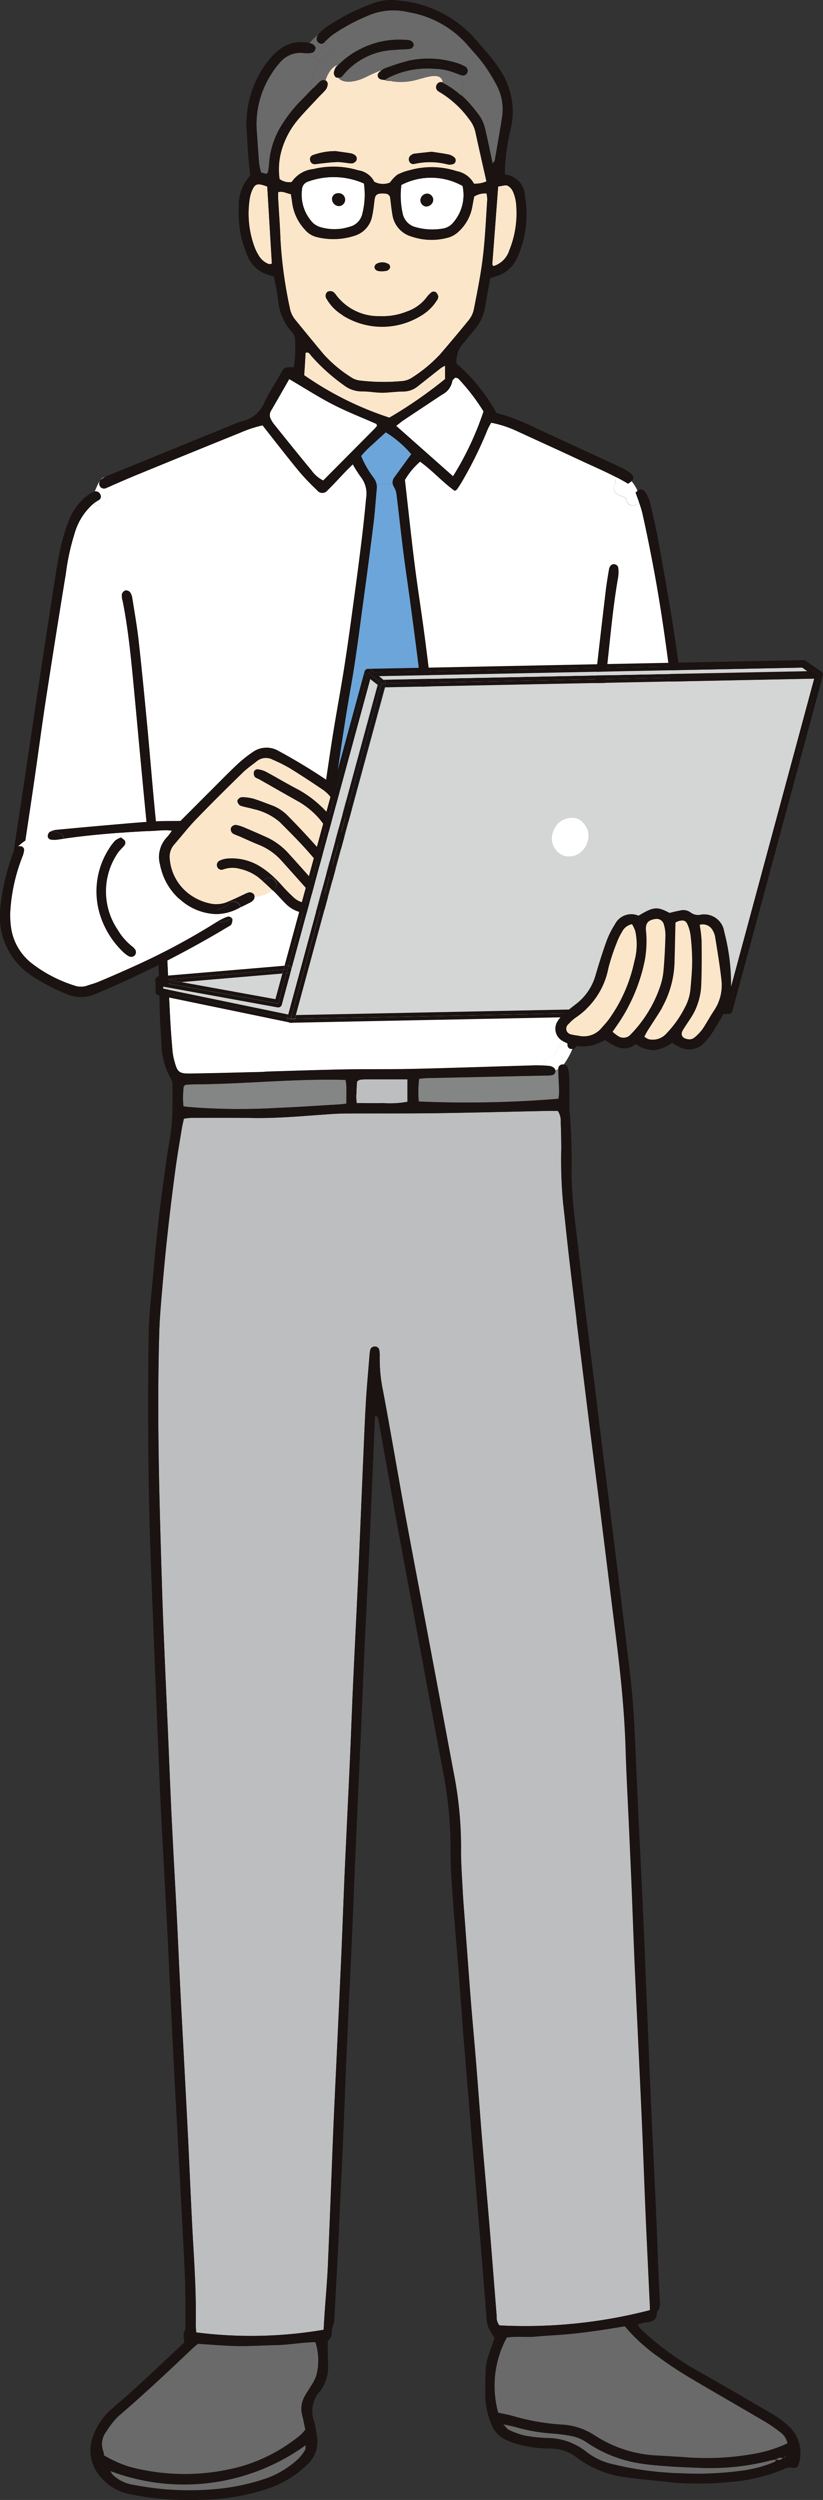 <svg xmlns="http://www.w3.org/2000/svg" width="47.253" height="143.459" viewBox="0 0 47.253 143.459">
  <rect x="0" y="0" width="47.253" height="143.459" fill="#333333" stroke="none"/>
  <g id="グループ_730" data-name="グループ 730" transform="translate(0 0)">
    <g id="グループ_90" data-name="グループ 90" transform="translate(0 0)">
      <path id="パス_366" data-name="パス 366" d="M1338.774,146.546c.014-.211.026-.422.039-.625.184-.071.243.074.318.161a10.838,10.838,0,0,0,1.887,1.7,1.691,1.691,0,0,0,1.06.355c.273-.006.548.04.823.059a3.847,3.847,0,0,0,.443.014c.36-.019.719-.064,1.078-.068a1.318,1.318,0,0,0,.823-.29c.449-.353.9-.71,1.346-1.063a1.948,1.948,0,0,1,.233-.129v.767a25.628,25.628,0,0,1-3.2,2.217,18.638,18.638,0,0,1-4.892-2.438c.014-.2.031-.432.047-.662" transform="translate(-1321.265 -125.68)" fill="#fce6ca"/>
      <path id="パス_367" data-name="パス 367" d="M1316.276,80.407a2.426,2.426,0,0,1-.229-.452,5.542,5.542,0,0,1-.29-2.814,2.007,2.007,0,0,1,.117-.428c.183-.439.318-.479.89-.262q.13,2.183.265,4.426c-.071.008-.136.036-.183.017a1.123,1.123,0,0,1-.57-.486" transform="translate(-1301.419 -65.744)" fill="#fce6ca"/>
      <path id="パス_368" data-name="パス 368" d="M1416.677,81.255c.11-1.453.22-2.908.336-4.447.221-.026.406-.1.538-.048a.71.71,0,0,1,.321.367,2.217,2.217,0,0,1,.169.674,5.662,5.662,0,0,1-.392,2.674,1.381,1.381,0,0,1-.9.9c-.033-.033-.05-.042-.057-.057a.108.108,0,0,1-.018-.061" transform="translate(-1388.411 -66.104)" fill="#fce6ca"/>
      <path id="パス_369" data-name="パス 369" d="M1380.247,74.472a.4.4,0,0,0-.4.326.362.362,0,0,0,.291.412.409.409,0,0,0,.439-.355.366.366,0,0,0-.33-.383m-1.5-.5a3.7,3.7,0,0,1,3.514.057,2.414,2.414,0,0,1-.5,2.061.975.975,0,0,1-.637.387,3.593,3.593,0,0,1-1.576-.088,1.011,1.011,0,0,1-.714-.738,4.745,4.745,0,0,1-.082-1.68" transform="translate(-1355.704 -63.362)" fill="#fff"/>
      <path id="パス_370" data-name="パス 370" d="M1338.148,73.54a4.3,4.3,0,0,1,3.194.113,4.385,4.385,0,0,1-.083,1.706.991.991,0,0,1-.753.783,2.841,2.841,0,0,1-1.632.025,1.12,1.12,0,0,1-.44-.232,2.34,2.34,0,0,1-.649-1.926.5.5,0,0,1,.364-.468m1.7.676a.331.331,0,0,0-.338.366.412.412,0,0,0,.42.37.37.37,0,0,0-.082-.736" transform="translate(-1320.445 -63.127)" fill="#fff"/>
      <path id="パス_371" data-name="パス 371" d="M1335.728,32.347a.253.253,0,0,0,.293.189,4.027,4.027,0,0,1,1.935.028.7.7,0,0,0,.31-.022.233.233,0,0,0,.083-.365.8.8,0,0,0-.321-.18c-.35-.071-.7-.116-1-.163-.376.042-.69.073-1,.112a.358.358,0,0,0-.167.076.275.275,0,0,0-.129.325m-5.159.169c.355-.034.709-.085,1.063-.09.27,0,.539.07.811.078a.369.369,0,0,0,.246-.152.251.251,0,0,0-.082-.333.7.7,0,0,0-.228-.095c-.29-.048-.581-.085-.873-.127a3.85,3.85,0,0,0-1.3.228.248.248,0,0,0-.158.309.264.264,0,0,0,.273.214,2.252,2.252,0,0,0,.248-.031m-.337.33a1.714,1.714,0,0,0-1.251.744.927.927,0,0,1-.691-.169,3.982,3.982,0,0,1,.105-1.632,4.791,4.791,0,0,1,.908-1.74c.378-.457.8-.879,1.2-1.314.146-.155.305-.3.438-.46a.6.6,0,0,0,.109-.288.234.234,0,0,0-.127-.231c.09-.356.378-.841.725-.908a.343.343,0,0,0-.186.257.49.49,0,0,0-.054.191.333.333,0,0,0,.115.265.207.207,0,0,0,.122.022c.369.411,1.124.2,1.6-.036.3-.149.607-.285.917-.409a.012.012,0,0,0,0,.006,1.871,1.871,0,0,0-.172.149.24.24,0,0,0,.019.344.555.555,0,0,0,.286.071.044.044,0,0,0,.014,0,.418.418,0,0,0,.177.054c.076.006.15.009.225.011a.453.453,0,0,0,.085.026,3.457,3.457,0,0,0,1.49-.13c.431-.1,1.319-.458,1.376.217a.046.046,0,0,0-.014-.006.265.265,0,0,0-.335.105.276.276,0,0,0,.095.386,1.556,1.556,0,0,0,.161.1,5.757,5.757,0,0,1,1.615,1.519,1.761,1.761,0,0,1,.35.739c.2.931.414,1.859.631,2.82a1.65,1.65,0,0,1-.724.136,1.413,1.413,0,0,0-.994-.719,4.64,4.64,0,0,0-2.7-.054,2.925,2.925,0,0,0-.71.26,2.163,2.163,0,0,0-.421.449,1.065,1.065,0,0,1-.9-.045,1.216,1.216,0,0,0-.917-.657,4.882,4.882,0,0,0-2.577-.073" transform="translate(-1312.241 -23.126)" fill="#fce6ca"/>
      <path id="パス_372" data-name="パス 372" d="M1328.688,79.513c.026.17.056.335.076.5a2.8,2.8,0,0,0,.722,1.529,1.293,1.293,0,0,0,.691.435,3.938,3.938,0,0,0,2.2-.087,1.452,1.452,0,0,0,.971-1.091c.071-.309.1-.626.141-.941.034-.282.12-.372.4-.383a1.391,1.391,0,0,1,.254.012.276.276,0,0,1,.248.249c.042.316.069.634.126.946a1.536,1.536,0,0,0,1.111,1.269,3.554,3.554,0,0,0,2.132.045,1.446,1.446,0,0,0,.587-.36,2.526,2.526,0,0,0,.752-1.375c.037-.208.077-.415.113-.609a1.168,1.168,0,0,1,.71-.178,1.755,1.755,0,0,1,.043.347c-.074,1.1-.119,2.207-.251,3.3-.119,1.01-.325,2.01-.519,3.009a1.482,1.482,0,0,1-.3.621c-.532.662-1.083,1.309-1.637,1.954a8.307,8.307,0,0,1-1.613,1.339,1.22,1.22,0,0,1-.6.2,11.516,11.516,0,0,1-2.413-.036,1.071,1.071,0,0,1-.466-.172,7.474,7.474,0,0,1-1.608-1.345c-.544-.653-1.082-1.309-1.619-1.968a1.5,1.5,0,0,1-.315-.687,25.231,25.231,0,0,1-.534-3.906c-.026-.786-.089-1.57-.132-2.354-.006-.122,0-.246,0-.375.282-.079.482.074.731.111m8.368,6.118a.409.409,0,0,0,.095-.229.436.436,0,0,0-.138-.257.242.242,0,0,0-.234-.011,1.516,1.516,0,0,0-.305.316,2.407,2.407,0,0,1-1.122.8,3.7,3.7,0,0,1-1.552.267,3.037,3.037,0,0,1-2.527-1.229.882.882,0,0,0-.083-.1.328.328,0,0,0-.4-.067.3.3,0,0,0-.05.4,2.6,2.6,0,0,0,.93.942,4.242,4.242,0,0,0,4.48.034,2.647,2.647,0,0,0,.913-.873m-2.69-1.869a.2.2,0,0,0-.125-.254.692.692,0,0,0-.66.023.251.251,0,0,0-.093.208.286.286,0,0,0,.151.172.762.762,0,0,0,.237.034,1.375,1.375,0,0,0,.319-.03.29.29,0,0,0,.172-.153" transform="translate(-1311.985 -68.376)" fill="#fce6ca"/>
      <path id="パス_373" data-name="パス 373" d="M1328.108,158.376c.824.423,1.692.761,2.518,1.127a.362.362,0,0,1,.028.093.114.114,0,0,1-.023.059c-.056.063-.113.127-.172.186l-2.89,2.909a1.8,1.8,0,0,1-.666-.572c-.719-.865-1.421-1.743-2.126-2.619a1.728,1.728,0,0,1-.209-.319.478.478,0,0,1,0-.483c.352-.6.7-1.209,1.051-1.827.877.514,1.661,1.023,2.487,1.447" transform="translate(-1309.012 -135.178)" fill="#fff"/>
      <path id="パス_374" data-name="パス 374" d="M1380.047,156.532c.008-.068.107-.127.169-.2.061.02.134.022.174.06a11.742,11.742,0,0,1,1.448,1.883,17.372,17.372,0,0,1-1.751,3.722l-3.267-2.895c.163-.125.285-.231.418-.321.739-.494,1.482-.984,2.222-1.477a1.086,1.086,0,0,0,.587-.778" transform="translate(-1354.077 -134.668)" fill="#fff"/>
      <path id="パス_375" data-name="パス 375" d="M1251.234,210.347a.321.321,0,0,0-.391.186c-.088.183-.161.372-.257.55a1.18,1.18,0,0,1-.164.243c-.068.074-.1.1-.174.1a.392.392,0,0,0-.374.445c-.178-.01-.356-.012-.533-.008-2.293.065-4.587.146-6.88.2-1.339.031-2.678.009-4.017.032-1.444.026-2.888.077-4.333.119-.191.006-.381.025-.573.029-1.338.031-2.675.072-4.012.089-.583.006-.694-.1-.843-.653a3.451,3.451,0,0,1-.125-.624c-.057-.656-.107-1.313-.141-1.97-.1-1.973-.185-3.947-.289-5.919-.026-.476-.074-.95-.122-1.424-.013-.118-.024-.235-.036-.353-.144-1.416-.3-2.83-.437-4.246-.152-1.587-.279-3.174-.427-4.76-.155-1.627-.312-3.256-.493-4.881-.092-.821-.237-1.638-.366-2.455a.764.764,0,0,0-.135-.347.313.313,0,0,0-.268-.091.327.327,0,0,0-.194.217,1,1,0,0,0,.042.372c.273,1.356.423,2.727.56,4.1.1,1.037.2,2.072.293,3.108q.174,1.872.35,3.742.158,1.65.322,3.3c.067.667.147,1.333.212,2a.365.365,0,0,0-.412.271,11.424,11.424,0,0,1-.92,2.628,3.575,3.575,0,0,1-2.436,1.533,4.066,4.066,0,0,1-2.786-.287,2.342,2.342,0,0,1-1.014-2.585.411.411,0,0,0-.259-.449c0-.011,0-.022,0-.032.1-.756.2-1.514.312-2.27.231-1.573.474-3.146.7-4.72.233-1.6.441-3.2.687-4.788q.544-3.554,1.128-7.1a13.073,13.073,0,0,1,.5-2.3,3.551,3.551,0,0,1,1.1-1.735.371.371,0,0,0,.09.074.391.391,0,0,0,.531-.14c.074-.15.136-.308.206-.462.017-.039.036-.077.054-.116a.342.342,0,0,0,.191-.237,1,1,0,0,0,.02-.166c.482-.209.964-.42,1.45-.618q2.942-1.208,5.891-2.4a6.7,6.7,0,0,1,1.266-.414c.156.2.3.384.442.567.553.7,1.1,1.407,1.669,2.092a13.075,13.075,0,0,0,1.012,1.058.378.378,0,0,0,.615,0c.336-.325.648-.674.972-1.012.144-.15.293-.295.468-.47a7.428,7.428,0,0,0,.463.727,1.557,1.557,0,0,1,.305,1.2c-.071.739-.144,1.478-.234,2.216q-.207,1.708-.44,3.412c-.183,1.347-.364,2.693-.573,4.035-.213,1.364-.473,2.719-.687,4.083-.279,1.782-.521,3.57-.809,5.352a1.066,1.066,0,0,0,.214.882q1.822,2.459,3.479,5.032a2.589,2.589,0,0,0,.266.356.268.268,0,0,0,.464-.087c.135-.31.248-.632.394-.936.745-1.55,1.492-3.1,2.255-4.64a1.858,1.858,0,0,0,.217-1.038c-.11-1.078-.2-2.158-.309-3.235-.143-1.351-.3-2.7-.459-4.052-.141-1.2-.286-2.4-.446-3.6-.176-1.327-.387-2.646-.555-3.975-.2-1.6-.369-3.2-.555-4.831a4.184,4.184,0,0,1,.876-1.054c.716.518,1.293,1.178,1.991,1.678.059-.04.1-.057.125-.088.086-.121.167-.245.244-.372a22.953,22.953,0,0,0,1.522-3.08,3.672,3.672,0,0,1,.2-.372,6.266,6.266,0,0,1,1.424.456c1.214.561,2.431,1.11,3.642,1.677.714.335,1.441.643,2.138,1.009a.365.365,0,0,0-.044.339.389.389,0,0,0,.065.609,2.157,2.157,0,0,0,.42.186.112.112,0,0,1,.019.008l0,0c.011.008.042.031.054.039l.012.02s0,0,0,0c.014.042.025.085.036.129a.382.382,0,0,0,.71.07,5.361,5.361,0,0,1,.2.635c.2.888.381,1.782.555,2.678.376,1.937.673,3.886.93,5.842.2,1.491.4,2.975.462,4.478a.384.384,0,0,0-.324.476c.525,2.169.722,4.55-.615,6.463a3.477,3.477,0,0,1-2.281,1.605,3.988,3.988,0,0,1-1.833-.141c.074-1.213.147-2.425.226-3.637.082-1.251.16-2.5.282-3.75.171-1.733.381-3.462.574-5.193.19-1.708.336-3.423.634-5.118a2.138,2.138,0,0,0,.008-.569.257.257,0,0,0-.4-.142.43.43,0,0,0-.122.212c-.076.439-.152.879-.2,1.322-.217,1.835-.433,3.669-.633,5.506-.158,1.457-.308,2.915-.434,4.375-.13,1.5-.234,3.008-.333,4.512q-.07,1.032-.129,2.066a.424.424,0,0,0-.318.47.729.729,0,0,0,.262.469q-.058.979-.12,1.957c-.048.741-.117,1.482-.175,2.224-.1,1.313-.2,2.625-.313,4.08Z" transform="translate(-1218.653 -150.722)" fill="#fff"/>
      <path id="パス_376" data-name="パス 376" d="M1534.159,1017.647a.432.432,0,0,1,.392-.073.316.316,0,0,1-.392.073" transform="translate(-1489.61 -876.523)" fill="#6a6a6a"/>
      <path id="パス_377" data-name="パス 377" d="M1261.358,1014.848c-.568-.059-1.135-.151-1.7-.259a2.135,2.135,0,0,1-1.051-.569.834.834,0,0,1-.1-.189,11.935,11.935,0,0,0,11.207-1.489c-.017.135,0,.229-.041.286a2.393,2.393,0,0,1-.384.5,5.374,5.374,0,0,1-1.777,1.1,12.309,12.309,0,0,1-3.039.643,16.77,16.77,0,0,1-3.118-.021" transform="translate(-1252.166 -872.03)" fill="#6a6a6a"/>
      <path id="パス_378" data-name="パス 378" d="M1423.927,1004.206a10,10,0,0,1,1.071.131,2.334,2.334,0,0,1,.936.375,7.489,7.489,0,0,0,3.048,1.206c.562.092,1.134.134,1.7.175.592.043,1.185.059,1.778.085a13.884,13.884,0,0,0,3.907-.393c.142-.036.285-.062.429-.092.023.095-.037.13-.119.166a7.389,7.389,0,0,1-1.962.5,18.8,18.8,0,0,1-3.365.132,18.482,18.482,0,0,1-3.9-.516,3.8,3.8,0,0,1-1.542-.719,3.639,3.639,0,0,0-2.3-.79,8.636,8.636,0,0,1-1.258-.144,4.509,4.509,0,0,1-.89-.323c-.1-.042-.161-.156-.322-.321.316.071.521.109.719.163a10.046,10.046,0,0,0,2.059.367" transform="translate(-1392.263 -864.565)" fill="#6a6a6a"/>
      <path id="パス_379" data-name="パス 379" d="M1433.99,969.189a1.021,1.021,0,0,1,.412.64,7.718,7.718,0,0,1-1.808.581,15.473,15.473,0,0,1-4.245.2c-.444-.025-.889-.049-1.334-.079a7.153,7.153,0,0,1-3.657-1.142,3.8,3.8,0,0,0-1.9-.636,12.886,12.886,0,0,1-2.811-.49c-.262-.079-.535-.122-.863-.193a5.805,5.805,0,0,1,.493-4.316c.564-.089,1.137,0,1.7-.057s1.142-.072,1.713-.126,1.137-.126,1.7-.2,1.126-.176,1.667-.261a10.03,10.03,0,0,0,1.951,1.771,20.836,20.836,0,0,0,1.8,1.19c1.44.855,2.9,1.684,4.339,2.535a7.992,7.992,0,0,1,.834.581" transform="translate(-1389.185 -829.622)" fill="#6a6a6a"/>
      <path id="パス_380" data-name="パス 380" d="M1264.914,969.868c.759-.012,1.509-.163,2.27-.169a3.425,3.425,0,0,1,.05,1.919,2.445,2.445,0,0,1-.319.616c-.116.2-.257.391-.363.6a1.425,1.425,0,0,0-.13,1.048c.07.266.118.537.183.841a3.723,3.723,0,0,1-.282.307,9.532,9.532,0,0,1-3.4,1.8,12.3,12.3,0,0,1-6.4.025,6.716,6.716,0,0,1-1.477-.658,1.166,1.166,0,0,0-.04-.226,1.187,1.187,0,0,1,.167-1.137,5.56,5.56,0,0,1,.489-.663,2.42,2.42,0,0,1,.318-.312c1.415-1.22,2.777-2.495,4.13-3.784.092-.087.192-.164.326-.279.734.044,1.5.113,2.256.128.742.012,1.484-.039,2.225-.053" transform="translate(-1249.072 -835.297)" fill="#6a6a6a"/>
      <path id="パス_381" data-name="パス 381" d="M1363.249,446.878v1.286a5.7,5.7,0,0,1-1.432.073c-.482.017-.964,0-1.479,0a2.236,2.236,0,0,1-.015-.617c0-.209.02-.418.031-.625.071-.04.121-.091.177-.1a3.475,3.475,0,0,1,.442-.022c.736,0,1.474,0,2.276,0" transform="translate(-1339.855 -384.94)" fill="#bdbebf"/>
      <path id="パス_382" data-name="パス 382" d="M1394.076,442.662c.011.425.041.849.051,1.272a2.839,2.839,0,0,1-.04.412,64.38,64.38,0,0,1-8.021.157,5.95,5.95,0,0,1,.024-1.306c.2-.017.341-.036.488-.039q3.408-.074,6.819-.146a1.376,1.376,0,0,0,.376-.035.268.268,0,0,0,.141-.191.19.19,0,0,0,0-.071,1,1,0,0,0,.167-.074Z" transform="translate(-1362.022 -381.29)" fill="#848585"/>
      <path id="パス_383" data-name="パス 383" d="M1297.934,447.371c.006.316,0,.632,0,.992-.108.014-.246.039-.384.047-1.185.07-2.37.155-3.556.2a36.627,36.627,0,0,1-5.084-.047c-.1-.009-.2-.026-.334-.043a5.42,5.42,0,0,1,.014-1.134c.031-.034.043-.051.059-.065s.033-.032.051-.034c.147-.011.294-.026.443-.026,2.9-.012,5.8-.339,8.744-.256a3.643,3.643,0,0,1,.045.366" transform="translate(-1278.045 -385.037)" fill="#848585"/>
      <path id="パス_384" data-name="パス 384" d="M1306.435,528.714a28.545,28.545,0,0,1-8.639.874.756.756,0,0,1-.156-.536c-.14-1.736-.273-3.471-.417-5.208-.147-1.777-.308-3.554-.455-5.332-.107-1.291-.2-2.583-.3-3.874s-.225-2.582-.328-3.873c-.107-1.334-.2-2.668-.3-4-.05-.679-.109-1.356-.146-2.035-.046-.869-.113-1.738-.1-2.608a22.067,22.067,0,0,0-.432-4.3q-.679-3.629-1.361-7.258c-.446-2.377-.9-4.754-1.343-7.133-.324-1.753-.626-3.51-.941-5.264-.132-.732-.265-1.461-.4-2.191a8.962,8.962,0,0,1-.192-2.025,1.69,1.69,0,0,0-.023-.316.251.251,0,0,0-.265-.219.263.263,0,0,0-.263.228,2.963,2.963,0,0,0-.038.316c-.065.806-.138,1.608-.191,2.414-.052.827-.088,1.655-.124,2.482-.1,2.355-.2,4.712-.3,7.068-.1,2.292-.22,4.584-.325,6.876-.062,1.335-.108,2.675-.167,4.012-.065,1.485-.138,2.971-.208,4.455-.048,1.039-.1,2.08-.141,3.121-.057,1.379-.106,2.758-.167,4.139q-.158,3.6-.332,7.193c-.048,1.04-.1,2.08-.139,3.119-.1,2.442-.186,4.883-.294,7.323-.039.913-.124,1.823-.186,2.734-.021.315-.039.629-.057.944a24.783,24.783,0,0,1-7.315.151c-.01-.155-.03-.32-.027-.485.027-1.487-.052-2.972-.139-4.457-.054-.913-.1-1.825-.141-2.736-.059-1.232-.11-2.463-.172-3.693q-.158-3.119-.327-6.238c-.046-.891-.094-1.782-.138-2.673-.059-1.208-.112-2.419-.172-3.628-.062-1.252-.134-2.5-.2-3.756-.05-.954-.1-1.909-.141-2.864-.06-1.337-.113-2.674-.17-4.012-.067-1.528-.138-3.056-.2-4.583-.05-1.189-.1-2.377-.135-3.567-.151-4.885-.3-9.769-.161-14.656.028-.955.123-1.908.2-2.859.087-1.015.183-2.03.3-3.044q.193-1.741.426-3.476c.105-.779.24-1.553.365-2.327.029-.188.078-.373.124-.592a3.5,3.5,0,0,1,.429-.051c1.168,0,2.337-.008,3.505.009,1.427.023,2.844-.108,4.263-.208.381-.028.764-.05,1.145-.051,1.722-.009,3.443.006,5.163-.017,2.145-.03,4.291-.087,6.436-.132.169,0,.336,0,.528,0a1.046,1.046,0,0,1,.167.657c.022.51.031,1.02.031,1.53a26.421,26.421,0,0,0,.107,3.118c.117,1.013.215,2.027.333,3.04.144,1.243.3,2.487.448,3.73q.223,1.834.454,3.666.219,1.769.44,3.539c.15,1.2.305,2.4.456,3.6q.218,1.739.432,3.477l.465,3.728c.276,2.192.506,4.387.569,6.6.045,1.529.133,3.056.2,4.585.048,1.081.1,2.163.142,3.246.061,1.486.11,2.972.175,4.458.1,2.333.217,4.669.324,7q.07,1.527.135,3.055c.059,1.465.111,2.931.175,4.395.076,1.74.161,3.481.242,5.221,0,.06,0,.122,0,.176" transform="translate(-1269.124 -396.147)" fill="#bdbebf"/>
      <path id="パス_385" data-name="パス 385" d="M1363.2,181.95a.96.96,0,0,0-.187-.409,5.6,5.6,0,0,1-.705-1.23,5.939,5.939,0,0,1,.716-.716c.229-.22.468-.431.7-.642a6.087,6.087,0,0,1,1.466,1.258c-.079.105-.164.219-.248.333-.237.327-.473.654-.711.979a.481.481,0,0,0-.109.372Z" transform="translate(-1341.578 -154.149)" fill="#6ca5d9"/>
      <path id="パス_386" data-name="パス 386" d="M1355.187,219.665a1.578,1.578,0,0,1-.146.8c-.775,1.581-1.539,3.169-2.309,4.753a2.081,2.081,0,0,1-.163.239c-.1-.135-.2-.245-.276-.361-.975-1.418-1.94-2.841-2.924-4.252a1.122,1.122,0,0,1-.217-.88c.392-2.752.763-5.507,1.247-8.247.28-1.588.474-3.192.694-4.79q.3-2.208.579-4.419c.084-.674.127-1.353.191-2.028a.877.877,0,0,0-.009-.24l.919-.054a.558.558,0,0,0,.089.212,1.184,1.184,0,0,1,.143.48c.135,1.1.251,2.194.391,3.29.138,1.074.3,2.145.442,3.217.152,1.136.3,2.272.443,3.411.16,1.306.315,2.614.454,3.922.173,1.647.383,3.291.453,4.948" transform="translate(-1330.232 -172.439)" fill="#6ca5d9"/>
      <path id="パス_387" data-name="パス 387" d="M1320.442,25.944a4.761,4.761,0,0,0-.778,2.329,2.844,2.844,0,0,1-.062.44c-.006.037-.047.067-.082.115l-.307-.078a3.437,3.437,0,0,1-.116-.5c-.057-.677-.1-1.356-.147-2.033a5.348,5.348,0,0,1,.962-3.3,3.061,3.061,0,0,1,.35-.452,1.524,1.524,0,0,1,1.407-.58,1.175,1.175,0,0,0,.233.009.361.361,0,0,0,.131.129.407.407,0,0,0,.2.049l.367.319a2.156,2.156,0,0,0-.5,1.258.35.35,0,0,0,.09.26c-.225.232-.449.466-.676.7a7.72,7.72,0,0,0-1.072,1.342" transform="translate(-1304.219 -18.831)" fill="#6a6a6a"/>
      <path id="パス_388" data-name="パス 388" d="M1342.708,6.964a.352.352,0,0,0,.332-.189,1.192,1.192,0,0,1,.584-.533.384.384,0,0,0,.15-.505,10.58,10.58,0,0,1,1.973-1.077,3.675,3.675,0,0,1,2.427-.228,5.733,5.733,0,0,1,3.328,1.856c.318.372.659.725.947,1.117a10.053,10.053,0,0,1,.739,1.189,2.962,2.962,0,0,1,.321,1.914c-.13.816-.273,1.632-.414,2.447-.008.04-.051.074-.124.175-.145-.677-.262-1.28-.406-1.875a2.277,2.277,0,0,0-.287-.765,7.448,7.448,0,0,0-1.1-1.278.368.368,0,0,0,.065-.153,1.35,1.35,0,0,0-.219-1.072c.043.017.087.032.132.048a.275.275,0,0,0,.372-.141.286.286,0,0,0-.163-.367,2.674,2.674,0,0,0-.469-.192,5.419,5.419,0,0,0-2.734-.124c-.014-.346-.363-.465-.731-.466a.314.314,0,0,0-.138-.146c.139-.015.28-.025.423-.033a3.372,3.372,0,0,0,.564-.045.288.288,0,0,0,.166-.225.342.342,0,0,0-.167-.232.768.768,0,0,0-.31-.047,4.89,4.89,0,0,0-1.7.174,5.283,5.283,0,0,0-1.435.668.554.554,0,0,0-.075-.045,1.376,1.376,0,0,0-1.686.471Z" transform="translate(-1324.694 -3.727)" fill="#6a6a6a"/>
      <path id="パス_389" data-name="パス 389" d="M1492.892,306.1a.349.349,0,0,1,.423.271c.026.107.051.214.074.322a.324.324,0,0,1-.194.082.335.335,0,0,1-.245-.16.959.959,0,0,1-.054-.374c0-.048,0-.094,0-.142" transform="translate(-1454.063 -263.664)" fill="#1a1311"/>
      <path id="パス_390" data-name="パス 390" d="M1476.928,203.334a.376.376,0,0,0,.037-.274,1.953,1.953,0,0,0-.116-.358.365.365,0,0,1,.155-.081.332.332,0,0,1,.27.124,1.875,1.875,0,0,1,.273.561c.182.764.361,1.528.5,2.3.3,1.647.595,3.3.854,4.952.243,1.55.448,3.107.648,4.664.078.609.1,1.226.135,1.841a1,1,0,0,1-.062.432.165.165,0,0,1-.053.065c-.023-.109-.048-.216-.075-.322a.349.349,0,0,0-.423-.271c-.057-1.5-.266-2.988-.462-4.478-.257-1.956-.553-3.9-.93-5.842-.173-.9-.352-1.79-.555-2.678a5.4,5.4,0,0,0-.2-.635" transform="translate(-1440.243 -174.535)" fill="#1a1311"/>
      <path id="パス_391" data-name="パス 391" d="M1476.252,203.573a.373.373,0,0,1-.037.274c-.06-.166-.127-.343-.194-.539.036-.025.073-.06.115-.093a1.909,1.909,0,0,1,.116.358" transform="translate(-1439.53 -175.049)" fill="#1a1311"/>
      <path id="パス_392" data-name="パス 392" d="M1467.166,197.975a.365.365,0,0,1,.045-.339c.219.115.436.235.648.364a1.061,1.061,0,0,0,.2-.15,2.359,2.359,0,0,1,.345.559c-.042.033-.079.068-.115.093.067.2.134.374.194.539a.382.382,0,0,1-.71-.07c-.011-.043-.021-.087-.035-.129,0,0,0,0,0,0l-.013-.02c-.012-.008-.043-.031-.054-.039h.008a.024.024,0,0,0-.011,0,.105.105,0,0,0-.019-.008,2.163,2.163,0,0,1-.42-.186.389.389,0,0,1-.065-.609" transform="translate(-1431.801 -170.243)" fill="#fff"/>
      <path id="パス_393" data-name="パス 393" d="M1469.068,196.684a1.055,1.055,0,0,1-.2.15c-.212-.129-.429-.249-.648-.364a.376.376,0,0,1,.592-.073,3.241,3.241,0,0,1,.259.287" transform="translate(-1432.808 -169.077)" fill="#1a1311"/>
      <path id="パス_394" data-name="パス 394" d="M1453.029,251.881a.314.314,0,0,0-.429-.265c.04-.688.082-1.377.129-2.066.1-1.5.2-3.009.333-4.512.126-1.46.276-2.918.434-4.375.2-1.836.415-3.671.632-5.506.051-.443.127-.883.2-1.322a.429.429,0,0,1,.122-.212.257.257,0,0,1,.4.143,2.122,2.122,0,0,1-.008.569c-.3,1.7-.443,3.411-.634,5.118-.192,1.731-.4,3.46-.574,5.193-.122,1.247-.2,2.5-.282,3.75-.079,1.212-.152,2.424-.226,3.637a.233.233,0,0,1-.1-.152" transform="translate(-1419.355 -201.198)" fill="#1a1311"/>
      <path id="パス_395" data-name="パス 395" d="M1457.127,315.479a4.673,4.673,0,0,1-1.04-.146c.017-.263.033-.527.048-.79a3.987,3.987,0,0,0,1.833.141,3.475,3.475,0,0,0,2.281-1.605c1.337-1.914,1.141-4.294.615-6.463a.384.384,0,0,1,.324-.476c0,.048,0,.095,0,.143a.954.954,0,0,0,.054.374.335.335,0,0,0,.245.16.324.324,0,0,0,.194-.082c.595,2.675.609,5.766-1.622,7.715a3.787,3.787,0,0,1-2.937,1.03" transform="translate(-1422.359 -263.708)" fill="#fff"/>
      <path id="パス_396" data-name="パス 396" d="M1452.784,364.073c-.016.263-.031.527-.048.79a1.391,1.391,0,0,1-.539-.268q.028-.47.056-.939a.314.314,0,0,1,.429.265.233.233,0,0,0,.1.152" transform="translate(-1419.008 -313.237)" fill="#1a1311"/>
      <path id="パス_397" data-name="パス 397" d="M1450.28,364.232a.424.424,0,0,1,.318-.47q-.028.47-.056.939a.728.728,0,0,1-.262-.469" transform="translate(-1417.353 -313.344)" fill="#fff"/>
      <path id="パス_398" data-name="パス 398" d="M1448.412,378.715a3.2,3.2,0,0,1-.091.5.246.246,0,0,1-.228.169v0a.412.412,0,0,0-.279-.576V378.8c.111-1.455.211-2.768.313-4.08.057-.742.127-1.483.175-2.224q.062-.978.119-1.957a1.388,1.388,0,0,0,.539.268q-.044.744-.091,1.488c-.094,1.485-.2,2.967-.3,4.451q-.068.985-.155,1.969" transform="translate(-1415.232 -319.181)" fill="#1a1311"/>
      <path id="パス_399" data-name="パス 399" d="M1447.789,430.185a.412.412,0,0,1,.279.576v0a.26.26,0,0,1-.078,0,.224.224,0,0,1-.2-.215,3.435,3.435,0,0,1,0-.36" transform="translate(-1415.208 -370.56)" fill="#1a1311"/>
      <path id="パス_400" data-name="パス 400" d="M1444.325,440.69a1.171,1.171,0,0,1-.313.268.247.247,0,0,1,.2-.264.357.357,0,0,1,.114,0" transform="translate(-1411.957 -379.607)" fill="#1a1311"/>
      <path id="パス_401" data-name="パス 401" d="M1439.638,430.684a4.4,4.4,0,0,1-.493.88.354.354,0,0,0-.114,0,.247.247,0,0,0-.2.263,1,1,0,0,1-.167.074.266.266,0,0,0-.084-.147.571.571,0,0,0-.288-.112c-.1-.008-.195-.014-.293-.019a.392.392,0,0,1,.373-.445c.075,0,.105-.025.174-.1a1.174,1.174,0,0,0,.164-.243c.1-.178.169-.367.257-.55a.321.321,0,0,1,.391-.186,3.557,3.557,0,0,0,0,.36.224.224,0,0,0,.2.215.266.266,0,0,0,.078,0" transform="translate(-1406.777 -370.481)" fill="#fff"/>
      <path id="パス_402" data-name="パス 402" d="M1438.59,441.306a.265.265,0,0,1,.083.147,1.054,1.054,0,0,1-.291.053.344.344,0,0,1-.374-.33q.147.007.293.019a.572.572,0,0,1,.288.112" transform="translate(-1406.787 -380.028)" fill="#1a1311"/>
      <path id="パス_403" data-name="パス 403" d="M1396.547,34.7a.4.4,0,0,1-.373-.369v0a1.9,1.9,0,0,1,.321.172,5.13,5.13,0,0,1,.736.553.4.4,0,0,1-.684-.352" transform="translate(-1370.75 -29.569)" fill="#1a1311"/>
      <path id="パス_404" data-name="パス 404" d="M1386.911,80.478a.4.4,0,0,1,.4-.326.366.366,0,0,1,.33.383.409.409,0,0,1-.439.355.362.362,0,0,1-.291-.412" transform="translate(-1362.767 -69.043)" fill="#1a1311"/>
      <path id="パス_405" data-name="パス 405" d="M1383.895,24.575a3.746,3.746,0,0,0-2.157.054.718.718,0,0,0,.042-.27,5.419,5.419,0,0,1,2.734.124,2.7,2.7,0,0,1,.469.192.286.286,0,0,1,.162.367.275.275,0,0,1-.372.141c-.045-.016-.089-.031-.132-.048a1.606,1.606,0,0,0-.747-.561" transform="translate(-1358.315 -20.878)" fill="#1a1311"/>
      <path id="パス_406" data-name="パス 406" d="M1382.385,62.937c.314-.039.628-.07,1-.112.3.046.651.091,1,.163a.8.8,0,0,1,.321.18.233.233,0,0,1-.083.365.705.705,0,0,1-.31.022,4.028,4.028,0,0,0-1.935-.028.253.253,0,0,1-.293-.189.275.275,0,0,1,.129-.325.357.357,0,0,1,.167-.076" transform="translate(-1358.601 -54.117)" fill="#1a1311"/>
      <path id="パス_407" data-name="パス 407" d="M1374.227,27.374q-.147.007-.293,0c.068-.022.136-.043.2-.062.023-.006.048-.012.073-.017a.265.265,0,0,0,.016.079" transform="translate(-1351.592 -23.511)" fill="#1a1311"/>
      <path id="パス_408" data-name="パス 408" d="M1372.129,28.887a4.957,4.957,0,0,1,2.457-.566c.12.008.375.011.626.04a3.267,3.267,0,0,1,.558.123c.158.048.31.112.465.169a1.35,1.35,0,0,1,.218,1.072.368.368,0,0,1-.065.153,5.115,5.115,0,0,0-.736-.553,1.9,1.9,0,0,0-.321-.172c-.057-.676-.945-.319-1.376-.217a3.453,3.453,0,0,1-1.49.13.44.44,0,0,1-.085-.026c-.075,0-.149,0-.225-.011a.417.417,0,0,1-.177-.054c.05-.007.1-.06.151-.088" transform="translate(-1349.908 -24.395)" fill="#6a6a6a"/>
      <path id="パス_409" data-name="パス 409" d="M1371.028,25.5q.146.007.293,0a.266.266,0,0,1-.016-.079c-.024,0-.049.011-.072.017-.069.019-.137.04-.2.062m-.271.717a.432.432,0,0,1-.147-.562.72.72,0,0,1,.183-.1,11.776,11.776,0,0,1,1.328-.427.194.194,0,0,1,.031-.006.719.719,0,0,1-.042.27,3.746,3.746,0,0,1,2.157-.054,1.6,1.6,0,0,1,.747.561c-.155-.057-.307-.121-.465-.169a3.25,3.25,0,0,0-.558-.122c-.251-.029-.507-.033-.626-.04a4.958,4.958,0,0,0-2.458.566c-.051.028-.1.081-.15.088" transform="translate(-1348.686 -21.633)" fill="#1a1311"/>
      <path id="パス_410" data-name="パス 410" d="M1369.452,28.982a.432.432,0,0,0,.147.562.043.043,0,0,1-.014,0,.555.555,0,0,1-.286-.071.24.24,0,0,1-.019-.344,1.894,1.894,0,0,1,.172-.149" transform="translate(-1347.528 -24.965)" fill="#1a1311"/>
      <path id="パス_411" data-name="パス 411" d="M1367.865,108.95a.25.25,0,0,1,.093-.207.692.692,0,0,1,.66-.023.2.2,0,0,1,.125.254.289.289,0,0,1-.172.153,1.376,1.376,0,0,1-.319.03.763.763,0,0,1-.237-.034.285.285,0,0,1-.15-.172" transform="translate(-1346.364 -93.588)" fill="#1a1311"/>
      <path id="パス_412" data-name="パス 412" d="M1358.176,17.467a.305.305,0,0,0-.116-.18,5.283,5.283,0,0,1,1.435-.668,4.893,4.893,0,0,1,1.7-.174.77.77,0,0,1,.31.047.342.342,0,0,1,.168.232.288.288,0,0,1-.166.225,3.387,3.387,0,0,1-.564.045c-.143.008-.284.017-.423.033a.345.345,0,0,0-.194-.043,4.979,4.979,0,0,0-1.179.259c-.229.067-.735.291-.965.225" transform="translate(-1337.918 -14.157)" fill="#1a1311"/>
      <path id="パス_413" data-name="パス 413" d="M1353.077,22.126a3.982,3.982,0,0,1,2.883-1.429.314.314,0,0,1,.138.146c.369,0,.717.121.731.466a.2.2,0,0,0-.031.006,11.8,11.8,0,0,0-1.328.427.723.723,0,0,0-.183.1.011.011,0,0,1,0-.006c-.31.124-.616.26-.917.409-.477.236-1.232.446-1.6.036a.95.95,0,0,0,.175-.028c.051-.012.091-.082.13-.13" transform="translate(-1333.363 -17.828)" fill="#6a6a6a"/>
      <path id="パス_414" data-name="パス 414" d="M1350.718,80.734a.412.412,0,0,1-.42-.37.331.331,0,0,1,.338-.366.37.37,0,0,1,.083.736" transform="translate(-1331.232 -68.909)" fill="#1a1311"/>
      <path id="パス_415" data-name="パス 415" d="M1354.8,20.425a3.981,3.981,0,0,0-2.883,1.429c-.038.048-.079.118-.13.13a.934.934,0,0,1-.175.028.771.771,0,0,1-.169-.313.384.384,0,0,1-.014-.164,1.356,1.356,0,0,1,.279-.333,4.339,4.339,0,0,1,.637-.516.306.306,0,0,1,.116.18c.23.067.736-.158.965-.225a4.977,4.977,0,0,1,1.179-.259.344.344,0,0,1,.194.043" transform="translate(-1332.204 -17.556)" fill="#1a1311"/>
      <path id="パス_416" data-name="パス 416" d="M1348.608,121.9a2.6,2.6,0,0,1-.93-.942.3.3,0,0,1,.05-.4.327.327,0,0,1,.4.067.868.868,0,0,1,.083.1,3.036,3.036,0,0,0,2.527,1.229,3.7,3.7,0,0,0,1.552-.266,2.407,2.407,0,0,0,1.122-.8,1.521,1.521,0,0,1,.305-.316.242.242,0,0,1,.234.011.433.433,0,0,1,.138.257.408.408,0,0,1-.095.229,2.646,2.646,0,0,1-.913.873,4.242,4.242,0,0,1-4.48-.034" transform="translate(-1328.93 -103.81)" fill="#1a1311"/>
      <path id="パス_417" data-name="パス 417" d="M1351.056,28.894a.486.486,0,0,1,.054-.191.384.384,0,0,0,.014.164.769.769,0,0,0,.169.313.209.209,0,0,1-.123-.022.333.333,0,0,1-.115-.265" transform="translate(-1331.885 -24.724)" fill="#1a1311"/>
      <path id="パス_418" data-name="パス 418" d="M1341.323,62.785a3.854,3.854,0,0,1,1.3-.228c.291.042.583.079.873.127a.7.7,0,0,1,.228.095.251.251,0,0,1,.082.333.369.369,0,0,1-.246.152c-.271-.008-.541-.081-.81-.078-.355,0-.708.056-1.063.09a2.224,2.224,0,0,1-.248.031.264.264,0,0,1-.273-.214.248.248,0,0,1,.158-.309" transform="translate(-1323.358 -53.886)" fill="#1a1311"/>
      <path id="パス_419" data-name="パス 419" d="M1343.935,13.263a.525.525,0,0,1,.042-.084,2.448,2.448,0,0,1,.29-.174.394.394,0,0,1,.53.139.071.071,0,0,1,.011.025,3.76,3.76,0,0,0-.449.414.234.234,0,0,1-.344.022.276.276,0,0,1-.079-.342" transform="translate(-1325.727 -11.161)" fill="#1a1311"/>
      <path id="パス_420" data-name="パス 420" d="M1343.092,33.367a.4.4,0,0,1-.685.26l.344-.353a.551.551,0,0,1,.152-.107.242.242,0,0,1,.218.016.874.874,0,0,0-.029.184" transform="translate(-1324.435 -28.553)" fill="#1a1311"/>
      <path id="パス_421" data-name="パス 421" d="M1340.6,15.5c.074-.022.146-.152.164-.243.012-.059-.065-.147-.121-.2a.329.329,0,0,0-.171-.079l-.053-.009a1.776,1.776,0,0,1,.476-.462.5.5,0,0,0-.042.084.275.275,0,0,0,.079.343.235.235,0,0,0,.344-.022,3.722,3.722,0,0,1,.449-.414.384.384,0,0,1-.15.505,1.194,1.194,0,0,0-.584.533.351.351,0,0,1-.331.189.405.405,0,0,1-.2-.05.36.36,0,0,1-.131-.128,1.209,1.209,0,0,0,.269-.042" transform="translate(-1322.645 -12.483)" fill="#6a6a6a"/>
      <path id="パス_422" data-name="パス 422" d="M1341.757,23.187a2.157,2.157,0,0,1,.5-1.258,1.376,1.376,0,0,1,1.686-.471.573.573,0,0,1,.074.045,4.333,4.333,0,0,0-.637.516,1.357,1.357,0,0,0-.279.333.344.344,0,0,1,.186-.257c-.347.067-.635.552-.725.908a.242.242,0,0,0-.219-.016.549.549,0,0,0-.152.107l-.344.353a.351.351,0,0,1-.09-.26" transform="translate(-1323.875 -18.373)" fill="#6a6a6a"/>
      <path id="パス_423" data-name="パス 423" d="M1339.992,18.066a1.021,1.021,0,0,1,.1-.175l.053.009a.329.329,0,0,1,.171.079c.056.057.133.146.121.2-.019.091-.09.221-.165.243a1.208,1.208,0,0,1-.269.042.438.438,0,0,1-.008-.4" transform="translate(-1322.316 -15.411)" fill="#1a1311"/>
      <path id="パス_424" data-name="パス 424" d="M1276.41,366.431c-.077.273-.15.553-.228.837-.01-.153-.021-.305-.032-.459-.02-.285-.047-.569-.074-.854a.384.384,0,0,1,.349.321.393.393,0,0,1-.014.155" transform="translate(-1267.297 -315.233)" fill="#1a1311"/>
      <path id="パス_425" data-name="パス 425" d="M1264.159,247.343c.182,1.625.338,3.254.493,4.881.149,1.587.276,3.174.428,4.76.134,1.416.293,2.829.437,4.246.012.118.023.236.035.353l-.228.023a.383.383,0,0,0-.348-.321c-.065-.667-.146-1.333-.212-2q-.163-1.648-.322-3.3-.179-1.871-.35-3.742c-.1-1.037-.189-2.072-.293-3.108-.136-1.373-.287-2.744-.56-4.1a1.009,1.009,0,0,1-.042-.372.327.327,0,0,1,.194-.217.312.312,0,0,1,.268.091.764.764,0,0,1,.135.347c.129.817.274,1.633.366,2.455" transform="translate(-1256.198 -210.563)" fill="#1a1311"/>
      <path id="パス_426" data-name="パス 426" d="M1254.586,197.955c-.121.053-.24.105-.361.156a.279.279,0,0,1-.383-.108.309.309,0,0,1,.014-.316.3.3,0,0,1,.081-.079,1.9,1.9,0,0,1,.194-.115h0a.365.365,0,0,1,.172.008.4.4,0,0,1,.282.454" transform="translate(-1248.114 -170.114)" fill="#1a1311"/>
      <path id="パス_427" data-name="パス 427" d="M1278.745,10.7l-.336,4.447a.108.108,0,0,0,.019.061c.008.015.025.025.057.057a1.381,1.381,0,0,0,.9-.9,5.663,5.663,0,0,0,.392-2.675,2.2,2.2,0,0,0-.169-.674.709.709,0,0,0-.321-.367c-.132-.054-.317.022-.538.048m-5.861,13.736,3.267,2.895a17.373,17.373,0,0,0,1.751-3.722,11.742,11.742,0,0,0-1.448-1.883c-.04-.039-.113-.04-.174-.06-.062.068-.161.127-.169.2a1.087,1.087,0,0,1-.587.778c-.74.493-1.483.983-2.222,1.477-.133.09-.256.2-.419.321m.3-13.828a4.736,4.736,0,0,0,.082,1.68,1.011,1.011,0,0,0,.714.738,3.594,3.594,0,0,0,1.576.088.975.975,0,0,0,.637-.387,2.415,2.415,0,0,0,.505-2.061,3.7,3.7,0,0,0-3.514-.057m-3.9,37.794c.984,1.412,1.949,2.834,2.924,4.252.081.116.172.226.276.361a2.142,2.142,0,0,0,.163-.239c.77-1.584,1.534-3.172,2.309-4.753a1.58,1.58,0,0,0,.146-.8c-.07-1.657-.279-3.3-.453-4.948-.14-1.308-.294-2.616-.454-3.922-.139-1.139-.291-2.275-.443-3.411-.144-1.072-.3-2.143-.442-3.217-.139-1.1-.256-2.194-.391-3.29a1.178,1.178,0,0,0-.143-.48.555.555,0,0,1-.088-.212.48.48,0,0,1,.109-.372c.238-.325.474-.652.711-.979.084-.115.169-.228.248-.333a6.091,6.091,0,0,0-1.466-1.258c-.229.211-.468.422-.7.642a5.972,5.972,0,0,0-.716.716,5.584,5.584,0,0,0,.7,1.231.955.955,0,0,1,.188.409.886.886,0,0,1,.009.24c-.064.676-.107,1.354-.191,2.028q-.275,2.21-.58,4.419c-.22,1.6-.414,3.2-.695,4.79-.485,2.74-.855,5.495-1.247,8.247a1.121,1.121,0,0,0,.217.88m-1.59-28.164c-.012.2-.025.414-.039.625-.015.229-.032.458-.046.661a18.623,18.623,0,0,0,4.892,2.438,25.644,25.644,0,0,0,3.2-2.217v-.767a1.965,1.965,0,0,0-.233.129c-.449.353-.9.709-1.346,1.063a1.318,1.318,0,0,1-.823.29c-.359,0-.719.05-1.078.068a3.845,3.845,0,0,1-.443-.014c-.275-.019-.55-.065-.823-.059a1.692,1.692,0,0,1-1.06-.355,10.851,10.851,0,0,1-1.887-1.7c-.074-.087-.133-.232-.317-.161m-.208-9.361a2.339,2.339,0,0,0,.649,1.926,1.12,1.12,0,0,0,.44.232,2.841,2.841,0,0,0,1.632-.025.99.99,0,0,0,.753-.783,4.382,4.382,0,0,0,.084-1.706,4.3,4.3,0,0,0-3.193-.113.5.5,0,0,0-.364.468m-.7,6.78a1.494,1.494,0,0,0,.314.686c.538.659,1.075,1.316,1.619,1.968a7.471,7.471,0,0,0,1.608,1.345,1.069,1.069,0,0,0,.466.172,11.5,11.5,0,0,0,2.413.036,1.221,1.221,0,0,0,.6-.2,8.307,8.307,0,0,0,1.613-1.339c.553-.645,1.1-1.292,1.637-1.954a1.478,1.478,0,0,0,.3-.621c.194-1,.4-2,.519-3.009.131-1.1.177-2.2.251-3.3a1.747,1.747,0,0,0-.043-.347,1.167,1.167,0,0,0-.71.178c-.036.194-.076.4-.113.609a2.527,2.527,0,0,1-.751,1.374,1.448,1.448,0,0,1-.587.36,3.553,3.553,0,0,1-2.132-.045,1.537,1.537,0,0,1-1.111-1.269c-.056-.311-.084-.629-.125-.945a.276.276,0,0,0-.248-.249,1.393,1.393,0,0,0-.254-.012c-.279.011-.364.1-.4.383-.041.315-.07.632-.141.941a1.451,1.451,0,0,1-.971,1.091,3.938,3.938,0,0,1-2.2.087,1.292,1.292,0,0,1-.691-.435,2.8,2.8,0,0,1-.722-1.529c-.02-.164-.049-.328-.076-.5-.25-.037-.449-.191-.731-.112,0,.129-.006.253,0,.375.043.784.105,1.568.132,2.354a25.291,25.291,0,0,0,.535,3.906m-.03,4.091c-.355.618-.7,1.224-1.051,1.827a.478.478,0,0,0,0,.483,1.742,1.742,0,0,0,.209.319c.705.876,1.407,1.754,2.126,2.619a1.8,1.8,0,0,0,.666.572l2.89-2.909c.059-.059.116-.123.172-.186a.117.117,0,0,0,.023-.059.368.368,0,0,0-.028-.093c-.826-.366-1.694-.7-2.518-1.127s-1.61-.933-2.487-1.447M1265,14.66a1.124,1.124,0,0,0,.57.486c.047.019.112-.009.183-.017q-.134-2.241-.265-4.426c-.572-.217-.707-.177-.889.262a1.985,1.985,0,0,0-.117.428,5.542,5.542,0,0,0,.29,2.814,2.434,2.434,0,0,0,.229.452m15.76,9.837q2.515,1.157,5.027,2.32a2.453,2.453,0,0,1,.589.364c.164.146.17.282.028.423a3.261,3.261,0,0,0-.259-.287.376.376,0,0,0-.592.073c-.7-.366-1.424-.674-2.138-1.009-1.21-.567-2.428-1.116-3.642-1.677a6.264,6.264,0,0,0-1.424-.456,3.718,3.718,0,0,0-.2.372,22.968,22.968,0,0,1-1.522,3.08c-.076.127-.158.251-.243.372-.022.031-.067.048-.126.088-.7-.5-1.275-1.161-1.991-1.678a4.185,4.185,0,0,0-.875,1.054c.186,1.632.355,3.234.555,4.831.167,1.328.378,2.648.555,3.975.16,1.2.305,2.4.446,3.6.16,1.35.316,2.7.459,4.052.113,1.077.2,2.157.308,3.236a1.857,1.857,0,0,1-.217,1.038c-.763,1.54-1.51,3.09-2.255,4.64-.146.3-.259.626-.394.936a.268.268,0,0,1-.464.087,2.579,2.579,0,0,1-.266-.356q-1.66-2.571-3.479-5.032a1.066,1.066,0,0,1-.214-.882c.288-1.782.53-3.57.809-5.352.214-1.364.474-2.72.687-4.083.209-1.342.39-2.689.573-4.035q.233-1.7.44-3.412c.09-.738.163-1.477.234-2.216a1.56,1.56,0,0,0-.305-1.2,7.34,7.34,0,0,1-.463-.727c-.175.175-.324.319-.468.47-.324.338-.635.686-.972,1.012a.378.378,0,0,1-.615,0,13.078,13.078,0,0,1-1.012-1.058c-.572-.685-1.116-1.393-1.669-2.092-.146-.183-.285-.367-.442-.567a6.705,6.705,0,0,0-1.266.414q-2.95,1.19-5.891,2.4c-.487.2-.969.409-1.45.618a.4.4,0,0,0-.282-.454.365.365,0,0,0-.172-.008c.047-.025.093-.045.141-.065q3.589-1.469,7.184-2.933a3.451,3.451,0,0,1,.538-.2,1.8,1.8,0,0,0,1.3-1.092c.264-.555.609-1.069.911-1.607.231-.412.226-.414.778-.4a7.677,7.677,0,0,0,.068-1.624.678.678,0,0,0-.172-.392,3.071,3.071,0,0,1-.8-1.833c-.054-.44-.15-.877-.236-1.357l-.273-.081a1.885,1.885,0,0,1-1.246-1.1,7.137,7.137,0,0,1-.361-1.085,6.528,6.528,0,0,1-.141-1.711,2.5,2.5,0,0,1,.655-1.821c-.042-.422-.09-.841-.124-1.263-.033-.4-.033-.807-.075-1.209a5.9,5.9,0,0,1,1.232-4.113,3.553,3.553,0,0,1,.628-.629,2.018,2.018,0,0,1,1.749-.389,1.021,1.021,0,0,0-.1.175.439.439,0,0,0,.008.4,1.159,1.159,0,0,1-.232-.009,1.524,1.524,0,0,0-1.407.58,3.058,3.058,0,0,0-.35.452,5.345,5.345,0,0,0-.962,3.3c.05.677.09,1.356.147,2.033a3.438,3.438,0,0,0,.116.5l.307.078c.036-.048.076-.078.082-.115a2.829,2.829,0,0,0,.062-.44,4.759,4.759,0,0,1,.778-2.329,7.7,7.7,0,0,1,1.073-1.342c.226-.231.451-.465.675-.7a.4.4,0,0,0,.685-.26.876.876,0,0,1,.029-.184.234.234,0,0,1,.127.231.6.6,0,0,1-.109.288c-.133.163-.293.305-.438.46-.4.435-.826.857-1.2,1.314a4.79,4.79,0,0,0-.908,1.74,3.975,3.975,0,0,0-.105,1.632.926.926,0,0,0,.691.169,1.715,1.715,0,0,1,1.251-.744,4.882,4.882,0,0,1,2.577.073,1.215,1.215,0,0,1,.917.657,1.066,1.066,0,0,0,.9.045,2.163,2.163,0,0,1,.421-.449,2.924,2.924,0,0,1,.71-.26,4.638,4.638,0,0,1,2.7.054,1.412,1.412,0,0,1,.993.719,1.65,1.65,0,0,0,.724-.136c-.217-.961-.429-1.889-.631-2.821a1.764,1.764,0,0,0-.35-.739,5.761,5.761,0,0,0-1.615-1.519,1.581,1.581,0,0,1-.161-.1.276.276,0,0,1-.094-.386.265.265,0,0,1,.335-.105.048.048,0,0,1,.014.006v0a.4.4,0,0,0,.373.369.4.4,0,0,0,.684.352,7.454,7.454,0,0,1,1.1,1.278,2.274,2.274,0,0,1,.287.765c.144.6.26,1.2.406,1.875.073-.1.116-.135.124-.175.141-.815.283-1.63.414-2.447a2.961,2.961,0,0,0-.321-1.914,10.05,10.05,0,0,0-.739-1.189c-.288-.392-.629-.745-.947-1.117A5.733,5.733,0,0,0,1273.622.7a3.675,3.675,0,0,0-2.427.228,10.567,10.567,0,0,0-1.972,1.077.077.077,0,0,0-.011-.025.4.4,0,0,0-.53-.139,2.494,2.494,0,0,0-.29.174.55.55,0,0,1,.1-.125,3.945,3.945,0,0,1,.434-.374,11.936,11.936,0,0,1,2.665-1.34,2.943,2.943,0,0,1,1.446-.149,6.606,6.606,0,0,1,4.215,2.013c.414.457.811.928,1.206,1.4.124.146.22.313.33.469a4.334,4.334,0,0,1,.685,3.459,12.178,12.178,0,0,0-.339,2.266v.376a1.272,1.272,0,0,1,1.149,1.232,6.012,6.012,0,0,1-.423,3.493,1.9,1.9,0,0,1-1.294,1.134c-.082.02-.161.051-.27.087-.094.511-.2,1.031-.285,1.553a2.677,2.677,0,0,1-.679,1.478c-.2.217-.372.465-.569.686a1.542,1.542,0,0,0-.406,1.185,10.469,10.469,0,0,1,2.292,2.834,12,12,0,0,1,2.115.8" transform="translate(-1250.143 0.004)" fill="#1a1311"/>
      <path id="パス_428" data-name="パス 428" d="M1254.447,197.536a1.883,1.883,0,0,0-.194.115.3.3,0,0,0-.081.079.443.443,0,0,1,.274-.194" transform="translate(-1248.43 -170.157)" fill="#fff"/>
      <path id="パス_429" data-name="パス 429" d="M1265.469,379.14c-.011.206-.032.416-.031.624a2.232,2.232,0,0,0,.016.617c.514,0,1,.014,1.478,0a5.7,5.7,0,0,0,1.432-.073V379.02h-2.276a3.5,3.5,0,0,0-.442.022c-.056.006-.105.057-.177.1m-9.894.225c-.015.014-.028.031-.059.065a5.4,5.4,0,0,0-.014,1.134c.132.017.233.034.333.043a36.662,36.662,0,0,0,5.084.047c1.187-.047,2.371-.132,3.556-.2.138-.008.276-.033.385-.047,0-.359,0-.676,0-.992,0-.118-.028-.235-.045-.366-2.946-.084-5.84.243-8.745.256-.149,0-.3.016-.443.026-.018,0-.036.02-.051.034m-3.108,80.275c.561.109,1.128.2,1.7.259a16.783,16.783,0,0,0,3.118.021,12.306,12.306,0,0,0,3.039-.643,5.372,5.372,0,0,0,1.777-1.1,2.41,2.41,0,0,0,.384-.5c.039-.057.023-.152.04-.287a11.935,11.935,0,0,1-11.207,1.489.833.833,0,0,0,.1.189,2.135,2.135,0,0,0,1.051.569m-.05-1a12.3,12.3,0,0,0,6.4-.025,9.527,9.527,0,0,0,3.4-1.8,3.644,3.644,0,0,0,.282-.307c-.065-.3-.113-.575-.183-.841a1.423,1.423,0,0,1,.13-1.048c.105-.206.246-.395.363-.6a2.445,2.445,0,0,0,.319-.616,3.427,3.427,0,0,0-.05-1.919c-.761.006-1.511.157-2.27.169-.741.014-1.483.065-2.225.053-.761-.014-1.522-.084-2.256-.127-.133.115-.234.192-.326.278-1.353,1.29-2.715,2.565-4.13,3.785a2.428,2.428,0,0,0-.318.312,5.636,5.636,0,0,0-.489.663,1.186,1.186,0,0,0-.167,1.137,1.178,1.178,0,0,1,.04.227,6.706,6.706,0,0,0,1.477.658m24.823-2.421a3.8,3.8,0,0,1,1.9.636,7.154,7.154,0,0,0,3.657,1.142c.445.03.889.054,1.334.079a15.475,15.475,0,0,0,4.245-.2,7.715,7.715,0,0,0,1.808-.581,1.02,1.02,0,0,0-.412-.64,8.012,8.012,0,0,0-.834-.581c-1.443-.85-2.9-1.679-4.339-2.535a20.831,20.831,0,0,1-1.8-1.19,10.04,10.04,0,0,1-1.951-1.772c-.541.085-1.1.182-1.667.261s-1.135.15-1.7.2-1.144.07-1.712.126-1.141-.032-1.7.057a5.806,5.806,0,0,0-.493,4.316c.328.071.6.115.863.194a12.881,12.881,0,0,0,2.811.489m.465.637a10.043,10.043,0,0,0-1.071-.131,10.051,10.051,0,0,1-2.059-.367c-.2-.054-.4-.091-.719-.163.161.164.226.279.322.321a4.511,4.511,0,0,0,.89.324,8.674,8.674,0,0,0,1.258.144,3.639,3.639,0,0,1,2.3.79,3.8,3.8,0,0,0,1.542.719,18.489,18.489,0,0,0,3.9.516,18.8,18.8,0,0,0,3.365-.132,7.385,7.385,0,0,0,1.962-.5c.082-.036.142-.071.119-.166h.006s0,0,0,0a.316.316,0,0,0,.392-.073l.031.006c0-.007.011-.015.016-.025a.278.278,0,0,0,.079-.018c.017-.008.022-.043.033-.067-.017,0-.045-.017-.05-.012-.022.031-.042.065-.062.1l-.034,0a.1.1,0,0,0-.012.014.432.432,0,0,0-.392.073.058.058,0,0,1-.014-.006.028.028,0,0,1,0,.011c-.144.029-.286.056-.429.092a13.885,13.885,0,0,1-3.907.394c-.593-.026-1.187-.042-1.779-.085-.571-.041-1.142-.083-1.7-.175a7.487,7.487,0,0,1-3.048-1.206,2.332,2.332,0,0,0-.936-.375m.366-63.956c-.152-1.243-.3-2.487-.448-3.73-.118-1.013-.216-2.027-.333-3.04a26.5,26.5,0,0,1-.107-3.118c0-.51-.009-1.02-.031-1.53a1.046,1.046,0,0,0-.167-.657c-.192,0-.36,0-.528,0-2.145.045-4.291.1-6.436.132-1.72.023-3.442.008-5.163.017-.381,0-.764.023-1.145.051-1.42.1-2.836.231-4.263.207-1.168-.017-2.337-.011-3.505-.009a3.484,3.484,0,0,0-.429.051c-.047.219-.095.4-.124.592-.126.775-.26,1.548-.365,2.327q-.233,1.734-.427,3.476c-.113,1.013-.209,2.028-.3,3.044-.082.951-.177,1.9-.2,2.859-.141,4.887.011,9.772.161,14.656.036,1.19.085,2.378.135,3.567.063,1.528.134,3.056.2,4.584.057,1.337.11,2.674.17,4.012.042.955.092,1.909.141,2.864.063,1.252.135,2.5.2,3.756.06,1.209.113,2.419.172,3.628.043.891.092,1.782.138,2.673q.165,3.12.327,6.238c.062,1.23.113,2.461.172,3.693.043.911.087,1.823.141,2.736.087,1.485.166,2.97.139,4.457,0,.166.017.33.027.485a24.785,24.785,0,0,0,7.315-.151c.019-.314.036-.629.057-.944.062-.911.147-1.821.186-2.734.108-2.441.2-4.881.294-7.323.042-1.04.092-2.079.14-3.119q.168-3.6.332-7.193c.062-1.381.11-2.76.167-4.138.043-1.041.093-2.082.141-3.121.07-1.485.143-2.971.208-4.455.059-1.337.105-2.676.167-4.012.105-2.292.222-4.584.326-6.876.1-2.355.2-4.712.3-7.068.036-.827.071-1.655.124-2.482.053-.806.126-1.609.191-2.414a2.972,2.972,0,0,1,.037-.316.263.263,0,0,1,.263-.228.25.25,0,0,1,.265.219,1.678,1.678,0,0,1,.024.316,8.942,8.942,0,0,0,.192,2.025c.139.73.272,1.46.4,2.191.315,1.754.617,3.511.941,5.264.44,2.379.9,4.756,1.344,7.133q.683,3.628,1.36,7.258a22.046,22.046,0,0,1,.432,4.3c-.011.869.056,1.739.1,2.608.037.679.1,1.356.146,2.035.1,1.334.2,2.668.3,4,.1,1.291.223,2.582.328,3.873s.2,2.583.3,3.874c.147,1.779.308,3.555.455,5.332.144,1.737.277,3.473.417,5.208a.756.756,0,0,0,.156.536,28.551,28.551,0,0,0,8.639-.874c0-.054,0-.116,0-.177-.081-1.74-.166-3.48-.242-5.221-.063-1.464-.116-2.93-.175-4.395q-.063-1.526-.135-3.055c-.107-2.333-.22-4.669-.324-7-.065-1.486-.115-2.972-.175-4.458-.045-1.083-.094-2.165-.142-3.246-.067-1.53-.155-3.056-.2-4.585-.064-2.211-.293-4.406-.569-6.6q-.233-1.865-.465-3.728-.216-1.738-.432-3.477c-.15-1.2-.305-2.4-.456-3.6q-.223-1.769-.44-3.54-.228-1.834-.454-3.667m.047,65.232a2.462,2.462,0,0,0-1.594-.54,7.261,7.261,0,0,1-1.824-.246,3.992,3.992,0,0,1-.654-.244,1.619,1.619,0,0,1-.886-.951,4.514,4.514,0,0,1-.33-1.487c-.006-.573,0-1.146.029-1.718a2.765,2.765,0,0,1,.154-.682c.107-.344.233-.68.349-1.013a4.238,4.238,0,0,1-.375-.66,2.758,2.758,0,0,1-.1-.691c-.1-1.249-.2-2.5-.3-3.747-.107-1.313-.22-2.625-.33-3.937-.053-.636-.107-1.271-.159-1.9q-.249-3.049-.5-6.1c-.105-1.334-.2-2.668-.3-4-.105-1.356-.23-2.71-.324-4.066-.07-1.017-.15-2.037-.14-3.054a23.258,23.258,0,0,0-.468-4.554c-.451-2.4-.892-4.8-1.339-7.2-.411-2.211-.826-4.422-1.232-6.636-.321-1.754-.628-3.51-.942-5.265-.053-.293-.1-.586-.16-.877-.02-.1-.039-.213-.186-.246-.008.108-.017.212-.022.316-.1,2.335-.193,4.67-.3,7-.1,2.272-.22,4.542-.324,6.814-.062,1.357-.11,2.716-.171,4.075-.065,1.464-.136,2.929-.2,4.393-.046,1.018-.095,2.038-.136,3.056-.061,1.4-.112,2.8-.174,4.2-.062,1.421-.133,2.844-.2,4.264q-.072,1.563-.14,3.121c-.06,1.443-.113,2.887-.175,4.331-.06,1.379-.13,2.758-.194,4.137-.019.383-.026.765-.045,1.146-.088,1.7-.174,3.4-.271,5.091-.013.2-.139.4-.139.607a.651.651,0,0,1-.184.508c-.068.073-.048.239-.048.361,0,.383.014.764.025,1.147a2.368,2.368,0,0,1-.432,1.375,1.69,1.69,0,0,0-.35,1.831c.056.292.11.584.147.879a1.742,1.742,0,0,1-.578,1.551,5.92,5.92,0,0,1-2.208,1.357,12.6,12.6,0,0,1-3.81.654,18.322,18.322,0,0,1-3.115-.139c-.418-.067-.838-.133-1.249-.234a2.755,2.755,0,0,1-1.393-.854,2.282,2.282,0,0,1-.514-2.42,3.7,3.7,0,0,1,1.066-1.562c.46-.411.937-.8,1.39-1.219.938-.861,1.864-1.737,2.786-2.6-.012-.237-.1-.44.016-.646a.664.664,0,0,0,.045-.311c0-.871.012-1.742-.02-2.613-.059-1.508-.146-3.012-.225-4.52q-.163-3.087-.33-6.172-.072-1.336-.14-2.675c-.1-2.079-.2-4.159-.3-6.238-.1-2.058-.219-4.116-.327-6.174q-.077-1.465-.141-2.929-.154-3.661-.3-7.323c-.113-2.994-.252-5.988-.308-8.981q-.086-4.558-.02-9.117c.017-1.334.188-2.668.3-4,.084-.952.175-1.9.288-2.853.139-1.158.3-2.315.46-3.471.088-.631.235-1.255.282-1.889.057-.761.04-1.528.042-2.292a.692.692,0,0,0-.115-.355,4.234,4.234,0,0,1-.522-2.014c-.054-.806-.1-1.613-.108-2.421-.026-1.8-.142-3.6-.273-5.4.078-.284.151-.564.228-.837a.392.392,0,0,0,.014-.155l.228-.023c.048.474.1.948.122,1.424.1,1.973.189,3.947.288,5.919.034.657.083,1.314.141,1.97a3.438,3.438,0,0,0,.125.624c.149.555.26.659.843.653,1.337-.017,2.674-.057,4.012-.088.192,0,.382-.023.573-.029,1.444-.042,2.888-.093,4.333-.12,1.339-.023,2.678,0,4.017-.032,2.293-.054,4.587-.135,6.88-.2.176,0,.355,0,.533.008a.344.344,0,0,0,.374.33,1.051,1.051,0,0,0,.291-.053.19.19,0,0,1,0,.071.267.267,0,0,1-.141.191,1.375,1.375,0,0,1-.376.036q-3.41.074-6.818.146c-.147,0-.291.021-.488.039a5.942,5.942,0,0,0-.024,1.306,64.437,64.437,0,0,0,8.021-.156,2.878,2.878,0,0,0,.04-.412c-.01-.423-.04-.848-.051-1.272v-.021a1.174,1.174,0,0,0,.313-.268.274.274,0,0,1,.239.2,2.29,2.29,0,0,1,.079.5c.012.572.009,1.145.014,1.717,0,.085,0,.171.009.256a35.6,35.6,0,0,1,.11,3.566,25.961,25.961,0,0,0,.229,2.984c.152,1.266.287,2.532.437,3.8.144,1.222.3,2.444.449,3.666q.218,1.771.434,3.541t.438,3.541q.23,1.831.457,3.665.221,1.771.436,3.541c.156,1.286.308,2.572.465,3.859.242,1.963.3,3.937.389,5.912.1,2.335.22,4.669.33,7q.072,1.559.136,3.121c.1,2.44.2,4.883.3,7.323.1,2.377.222,4.754.329,7.131.059,1.337.109,2.675.164,4.012q.03.732.067,1.465c.014.275.07.556-.157.781.031.5-.293.59-.69.617a2.249,2.249,0,0,0-.416.118,1.624,1.624,0,0,0,.182.259,16.47,16.47,0,0,0,3.111,2.311q2.217,1.253,4.412,2.547a5.759,5.759,0,0,1,1.018.758,2.089,2.089,0,0,1,.544,2.058c-.047.24-.158.335-.4.279a.751.751,0,0,0-.485.087,8.433,8.433,0,0,1-1.635.517,9.038,9.038,0,0,1-1.128.186,18.866,18.866,0,0,1-3.626.061c-.861-.116-1.732-.158-2.591-.29a5.875,5.875,0,0,1-2.871-1.122" transform="translate(-1244.97 -317.081)" fill="#1a1311"/>
      <path id="パス_430" data-name="パス 430" d="M1251.937,199.736a.307.307,0,0,0-.322-.179c.076-.175.147-.35.236-.519a.588.588,0,0,1,.066-.1.309.309,0,0,0-.014.316.279.279,0,0,0,.383.108c.121-.051.24-.1.361-.156a1.02,1.02,0,0,1-.02.166.342.342,0,0,1-.191.237c-.019.039-.037.077-.054.116-.07.153-.132.312-.206.462a.391.391,0,0,1-.531.14.367.367,0,0,1-.09-.074,2.263,2.263,0,0,1,.276-.184.237.237,0,0,0,.107-.327" transform="translate(-1246.174 -171.36)" fill="#fff"/>
      <path id="パス_431" data-name="パス 431" d="M1251.019,203.395a.308.308,0,0,1,.322.18.237.237,0,0,1-.107.327,2.207,2.207,0,0,0-.276.184.4.4,0,0,1-.048-.456c.039-.077.075-.157.107-.236Z" transform="translate(-1245.578 -175.199)" fill="#1a1311"/>
      <path id="パス_432" data-name="パス 432" d="M1223,369.694a4.831,4.831,0,0,1-3.232,1.526,4.2,4.2,0,0,1-3.185-.8,3.215,3.215,0,0,1-.925-2.978.273.273,0,0,0,.166.071.262.262,0,0,0,.292-.191,1.392,1.392,0,0,0,.052-.279.41.41,0,0,1,.258.449,2.343,2.343,0,0,0,1.014,2.585,4.066,4.066,0,0,0,2.786.287,3.574,3.574,0,0,0,2.436-1.533,11.413,11.413,0,0,0,.92-2.628.365.365,0,0,1,.412-.271c.028.285.054.569.074.854.011.153.022.305.032.459a6.217,6.217,0,0,1-1.1,2.445" transform="translate(-1215.213 -315.214)" fill="#fff"/>
      <path id="パス_433" data-name="パス 433" d="M1216.435,373.745a1.415,1.415,0,0,1-.052.279.262.262,0,0,1-.293.191.273.273,0,0,1-.166-.071c.006-.051.014-.1.022-.153a.328.328,0,0,1,.488-.245" transform="translate(-1215.484 -321.912)" fill="#1a1311"/>
      <path id="パス_434" data-name="パス 434" d="M1220.2,203.664a.405.405,0,0,0,.048.456,3.549,3.549,0,0,0-1.1,1.735,13.084,13.084,0,0,0-.5,2.3q-.581,3.549-1.128,7.1c-.245,1.593-.454,3.192-.687,4.788-.229,1.575-.473,3.147-.7,4.72-.111.756-.208,1.514-.312,2.27,0,.011,0,.022,0,.032a.328.328,0,0,0-.489.245c-.008.051-.015.1-.021.153a.334.334,0,0,1-.087-.174,1.33,1.33,0,0,1-.012-.2c.054-.384.105-.786.164-1.184.285-1.887.575-3.775.858-5.662s.561-3.778.848-5.665q.463-3.052.936-6.1c.105-.671.217-1.342.369-2a10.488,10.488,0,0,1,.442-1.392,3.357,3.357,0,0,1,.9-1.3,2.408,2.408,0,0,1,.532-.338.176.176,0,0,1,.048-.017c-.032.079-.068.158-.107.235" transform="translate(-1214.867 -175.233)" fill="#1a1311"/>
      <path id="パス_435" data-name="パス 435" d="M1315.839,314.492a.214.214,0,0,0-.137.067l-.416-.114c.176-.142.359-.276.536-.414a.817.817,0,0,1,.9-.093,9.432,9.432,0,0,1,.968.48c.668.412,1.325.843,1.974,1.285a1.8,1.8,0,0,1,.442.449c.42.588.833,1.181,1.226,1.787a11.213,11.213,0,0,1,.624,1.111,1.835,1.835,0,0,1,.142.545c.017.113-.051.2-.227.193-.11-.149-.237-.316-.357-.487-.34-.487-.686-.972-1.016-1.467a6.264,6.264,0,0,0-2.34-2.2c-.621-.32-1.219-.685-1.837-1.014a1.4,1.4,0,0,0-.479-.13" transform="translate(-1301.073 -270.345)" fill="#fce6ca"/>
      <path id="パス_436" data-name="パス 436" d="M1286.4,325.8a1.644,1.644,0,0,1-.994.13,3.075,3.075,0,0,1-1.219-.522,2.8,2.8,0,0,1-1.159-2.04,1.063,1.063,0,0,1,.252-.828c.419-.48.809-.988,1.252-1.445.87-.9,1.763-1.782,2.659-2.659.1-.093.2-.181.3-.267l.416.114a.185.185,0,0,0-.048.073.381.381,0,0,0,.041.288c.056.075.176.1.267.155.757.429,1.51.862,2.269,1.286a4.644,4.644,0,0,1,1.52,1.426q.849,1.2,1.671,2.409a2.145,2.145,0,0,1,.267.572c.1.34.016.469-.408.681-.162-.23-.281-.432-.431-.61a43.578,43.578,0,0,0-3.25-3.674,2.525,2.525,0,0,0-.833-.571c-.377-.142-.753-.287-1.134-.412a2.907,2.907,0,0,0-.5-.084.975.975,0,0,0-.191,0c-.122.012-.264.144-.236.251a.368.368,0,0,0,.167.236c.24.083.5.116.739.191a3.446,3.446,0,0,1,1.524.749c.523.528,1.053,1.051,1.547,1.605.551.618,1.071,1.265,1.595,1.908a6.274,6.274,0,0,1,.425.633.363.363,0,0,1,.036.417c-.082.123-.264.151-.464.054a1.235,1.235,0,0,1-.3-.216c-.123-.117-.229-.25-.341-.377-.651-.729-1.3-1.462-1.955-2.184a3.914,3.914,0,0,0-1.261-.957c-.445-.2-.893-.394-1.341-.586a2.338,2.338,0,0,0-.362-.118.306.306,0,0,0-.378.15.293.293,0,0,0,.174.363c.095.047.2.078.293.121.369.16.734.334,1.107.482a3.519,3.519,0,0,1,1.343.942q.941,1.04,1.867,2.092a.927.927,0,0,1,.107.217,1.18,1.18,0,0,1-1.323-.254,8.985,8.985,0,0,1-.71-.73c-.1-.114-.21-.227-.321-.334a4.85,4.85,0,0,0-.778-.63,3.073,3.073,0,0,0-2-.511,1.308,1.308,0,0,0-.421.119.279.279,0,0,0-.13.378.265.265,0,0,0,.325.134,1.572,1.572,0,0,1,1-.03,2.724,2.724,0,0,1,1.031.482c.077.063.152.126.226.194l-.139.064a1.353,1.353,0,0,1-.182.067c-.045.013-.09.022-.136.031l-.028.006a.1.1,0,0,0-.031,0,.4.4,0,0,0-.379.543c-.059.027-.117.059-.175.085-.244.111-.484.23-.731.334-.046.022-.093.04-.139.059" transform="translate(-1273.279 -274.073)" fill="#fce6ca"/>
      <path id="パス_437" data-name="パス 437" d="M1315.214,365.464a.315.315,0,0,0-.252-.134.5.5,0,0,0-.178.053.4.4,0,0,1,.379-.543.1.1,0,0,1,.031,0l.028-.006c.046-.009.091-.019.136-.031a1.363,1.363,0,0,0,.182-.067l.139-.064c.2.177.4.363.594.551a2.09,2.09,0,0,1-1.034.385.276.276,0,0,0-.024-.147" transform="translate(-1300.622 -314.13)" fill="#fce6ca"/>
      <path id="パス_438" data-name="パス 438" d="M1321.974,364.107c-.194-.189-.39-.374-.594-.551.034-.016.066-.033.1-.051a.622.622,0,0,1,.06-.038v0a.376.376,0,0,1,.513.024.356.356,0,0,1,0,.56c-.025.02-.049.039-.075.057" transform="translate(-1306.323 -313.011)" fill="#1a1311"/>
      <path id="パス_439" data-name="パス 439" d="M1303.088,355.38a3.073,3.073,0,0,1,2,.511,4.857,4.857,0,0,1,.777.63l-.067.069a.376.376,0,0,0-.513-.024v0a.664.664,0,0,0-.06.038c-.032.018-.064.035-.1.051-.075-.067-.15-.131-.226-.194a2.721,2.721,0,0,0-1.031-.481,1.573,1.573,0,0,0-1,.03.265.265,0,0,1-.325-.134.279.279,0,0,1,.13-.378,1.306,1.306,0,0,1,.421-.119" transform="translate(-1290.064 -306.112)" fill="#1a1311"/>
      <path id="パス_440" data-name="パス 440" d="M1308.39,370.2c.246-.1.488-.223.731-.334.057-.026.116-.058.175-.084a.338.338,0,0,0,.326.23c.042,0,.084,0,.127,0a.376.376,0,0,1-.042.14.615.615,0,0,1-.246.19c-.17.091-.348.172-.52.258a.4.4,0,0,0-.257-.313.372.372,0,0,0-.258,0Z" transform="translate(-1295.133 -318.533)" fill="#1a1311"/>
      <path id="パス_441" data-name="パス 441" d="M1315.1,369.4a.315.315,0,0,1,.252.134.276.276,0,0,1,.024.148c-.044,0-.086,0-.127,0a.337.337,0,0,1-.326-.23.5.5,0,0,1,.178-.053" transform="translate(-1300.762 -318.197)" fill="#1a1311"/>
      <path id="パス_442" data-name="パス 442" d="M1241.013,318.233a3.479,3.479,0,0,1-1.1-1.97,1.638,1.638,0,0,1,.408-1.592,3.382,3.382,0,0,0,.266-.352c-.176-.012-.276-.028-.373-.024-.853.038-1.706.083-2.557.145-1.094.078-2.184.184-3.267.342a.349.349,0,0,0-.251-.325,1.642,1.642,0,0,0-.519-.091,1.015,1.015,0,0,1,.356-.1q1.709-.163,3.421-.31c.739-.064,1.478-.13,2.22-.173.463-.028.927-.018,1.469-.026.538-.536,1.135-1.138,1.735-1.735.511-.511,1.016-1.029,1.541-1.523a7.41,7.41,0,0,1,.9-.711,1.359,1.359,0,0,1,1.445-.053,33.1,33.1,0,0,1,2.986,1.821,1.472,1.472,0,0,1,.413.39,24.929,24.929,0,0,1,2,3.1,4.438,4.438,0,0,1,.192.47.9.9,0,0,1-.2,1c-.059.061-.111.125-.176.2.007.393.129.8-.141,1.166a.846.846,0,0,1-.659.381c-.037.094-.068.193-.113.284a.782.782,0,0,1-.922.5,6.435,6.435,0,0,1-.759-.19,4.03,4.03,0,0,1-.707.185,1.8,1.8,0,0,1-1.46-.5c-.245-.234-.463-.5-.706-.734-.023-.023-.048-.047-.072-.069.026-.018.051-.037.075-.057a.356.356,0,0,0,0-.561l.067-.068c.111.107.216.22.321.334a9.023,9.023,0,0,0,.71.73,1.181,1.181,0,0,0,1.323.254.908.908,0,0,0-.107-.217q-.928-1.05-1.866-2.092a3.522,3.522,0,0,0-1.343-.942c-.374-.148-.738-.322-1.108-.482-.1-.042-.2-.074-.293-.121a.293.293,0,0,1-.174-.363.307.307,0,0,1,.378-.15,2.364,2.364,0,0,1,.362.118c.449.192.9.385,1.341.586a3.912,3.912,0,0,1,1.262.957c.658.721,1.3,1.455,1.955,2.184.112.127.218.26.341.377a1.232,1.232,0,0,0,.3.216c.2.1.382.069.463-.054a.363.363,0,0,0-.035-.417,6.325,6.325,0,0,0-.425-.633c-.524-.643-1.043-1.29-1.595-1.908-.494-.554-1.024-1.078-1.547-1.605a3.444,3.444,0,0,0-1.524-.749c-.243-.076-.5-.108-.739-.191a.368.368,0,0,1-.167-.236c-.028-.108.114-.239.236-.251a.99.99,0,0,1,.191,0,2.9,2.9,0,0,1,.5.084c.381.125.757.271,1.134.412a2.524,2.524,0,0,1,.833.57,43.551,43.551,0,0,1,3.25,3.674c.15.178.269.38.431.61.424-.212.51-.341.408-.68a2.14,2.14,0,0,0-.267-.572q-.824-1.214-1.671-2.409a4.649,4.649,0,0,0-1.52-1.426c-.759-.424-1.512-.857-2.269-1.286-.091-.051-.212-.08-.267-.155a.382.382,0,0,1-.041-.288.183.183,0,0,1,.048-.073.213.213,0,0,1,.137-.067,1.4,1.4,0,0,1,.479.13c.618.329,1.216.694,1.837,1.014a6.266,6.266,0,0,1,2.34,2.2c.33.495.676.979,1.016,1.467.12.171.247.338.357.487.176.007.244-.08.227-.193a1.843,1.843,0,0,0-.142-.545,11.249,11.249,0,0,0-.624-1.111c-.392-.606-.805-1.2-1.226-1.787a1.8,1.8,0,0,0-.442-.449c-.648-.442-1.306-.873-1.974-1.285a9.456,9.456,0,0,0-.967-.48.817.817,0,0,0-.9.093c-.177.139-.36.272-.536.414-.105.086-.208.174-.3.267-.9.877-1.789,1.758-2.659,2.659-.443.458-.833.965-1.252,1.445a1.063,1.063,0,0,0-.252.828,2.8,2.8,0,0,0,1.159,2.04,3.075,3.075,0,0,0,1.219.522,1.643,1.643,0,0,0,.994-.13c.046-.019.093-.037.139-.059l.036.088a.427.427,0,0,0-.2.17c-.011.009-.021.019-.032.027l-.018.011c-.034.019-.069.037-.1.055a3.538,3.538,0,0,1-.414.169.336.336,0,0,0-.2.264,3.247,3.247,0,0,1-2.033-.874" transform="translate(-1230.725 -266.65)" fill="#1a1311"/>
      <path id="パス_443" data-name="パス 443" d="M1257.492,343.9c.851-.062,1.7-.107,2.557-.145.1,0,.2.012.373.024a3.326,3.326,0,0,1-.266.352,1.638,1.638,0,0,0-.408,1.592,3.479,3.479,0,0,0,1.1,1.97,3.247,3.247,0,0,0,2.033.874.413.413,0,0,0,.029.255.351.351,0,0,0,.151.159l-.023.014a39.143,39.143,0,0,1-4.668,2.514l-.226-.5a.258.258,0,0,0,.172-.106.282.282,0,0,0-.029-.352.587.587,0,0,0-.135-.133,3.485,3.485,0,0,1-.832-.956,3.927,3.927,0,0,1-.014-4.379c.115-.175.285-.311.41-.48a.258.258,0,0,0,.027-.231c-.043-.082-.142-.132-.231-.21Z" transform="translate(-1250.561 -296.105)" fill="#fff"/>
      <path id="パス_444" data-name="パス 444" d="M1220.051,345.144c1.084-.158,2.174-.264,3.268-.342l.02.264a1.263,1.263,0,0,0-.342.18,3.066,3.066,0,0,0-.378.507,4.524,4.524,0,0,0-.392,4.033,5,5,0,0,0,1.22,1.844,1.613,1.613,0,0,0,.3.235.325.325,0,0,0,.225.048l.226.5q-1.089.5-2.2.96c-.195.082-.4.133-.6.2a1.092,1.092,0,0,1-.75-.007,7.8,7.8,0,0,1-2.464-1.295,3.165,3.165,0,0,1-1.144-1.93,5.114,5.114,0,0,1-.046-1.269,10.311,10.311,0,0,1,.657-2.844c.01-.027.019-.055.03-.082a.4.4,0,0,0,.343-.061c.452-.316.941-.731,1.522-.535a.387.387,0,0,0,.506-.407" transform="translate(-1216.387 -297.012)" fill="#fff"/>
      <path id="パス_445" data-name="パス 445" d="M1302.248,373.55c.034-.018.069-.036.1-.055l.018-.011c.011-.008.021-.019.033-.027a.424.424,0,0,1,.2-.17.371.371,0,0,1,.258,0,.4.4,0,0,1,.257.313l-.106.055a2.768,2.768,0,0,1-1.382.332.336.336,0,0,1,.2-.264,3.558,3.558,0,0,0,.414-.169" transform="translate(-1289.31 -321.527)" fill="#1a1311"/>
      <path id="パス_446" data-name="パス 446" d="M1302.93,379.736a3.125,3.125,0,0,1,.542-.263.247.247,0,0,1,.28.093,3.516,3.516,0,0,1-.454.185.452.452,0,0,1-.368-.016" transform="translate(-1290.43 -326.866)" fill="#1a1311"/>
      <path id="パス_447" data-name="パス 447" d="M1302.3,376.211a3.131,3.131,0,0,0-.543.263.354.354,0,0,1-.151-.159.415.415,0,0,1-.029-.255,2.769,2.769,0,0,0,1.382-.332l.106-.055a.315.315,0,0,1-.018.18.937.937,0,0,1-.467.451.247.247,0,0,0-.28-.093" transform="translate(-1289.26 -323.604)" fill="#fff"/>
      <path id="パス_448" data-name="パス 448" d="M1253.407,347.393a3.053,3.053,0,0,1,.378-.507,1.266,1.266,0,0,1,.341-.18c.09.078.189.128.231.21a.257.257,0,0,1-.026.231c-.125.169-.3.3-.41.48a3.927,3.927,0,0,0,.014,4.379,3.489,3.489,0,0,0,.832.956.58.58,0,0,1,.135.133.283.283,0,0,1,.029.352.258.258,0,0,1-.172.106.325.325,0,0,1-.225-.048,1.6,1.6,0,0,1-.3-.235,5,5,0,0,1-1.22-1.844,4.524,4.524,0,0,1,.393-4.033" transform="translate(-1247.175 -298.651)" fill="#1a1311"/>
      <path id="パス_449" data-name="パス 449" d="M1232.666,344.741a.247.247,0,0,1-.165-.162.343.343,0,0,1,.091-.272c.019-.013.041-.024.062-.035h0a1.643,1.643,0,0,1,.519.091.348.348,0,0,1,.251.325l-.32.048a1.456,1.456,0,0,1-.44,0" transform="translate(-1229.762 -296.556)" fill="#1a1311"/>
      <path id="パス_450" data-name="パス 450" d="M1220.576,345.351a.244.244,0,0,0-.107-.206.407.407,0,0,0-.243-.018.464.464,0,0,1,.088-.081,3.164,3.164,0,0,1,1.767-.773c-.021.011-.042.022-.061.035a.343.343,0,0,0-.091.272.248.248,0,0,0,.165.162,1.453,1.453,0,0,0,.44,0l.32-.048a.387.387,0,0,1-.506.407c-.582-.2-1.071.22-1.522.535a.4.4,0,0,1-.343.061,1.7,1.7,0,0,0,.094-.34" transform="translate(-1219.188 -296.555)" fill="#fff"/>
      <path id="パス_451" data-name="パス 451" d="M1220.09,350.931c-.244-.069-.417-.356-.255-.564a.407.407,0,0,1,.243.018.243.243,0,0,1,.107.206,1.675,1.675,0,0,1-.094.34" transform="translate(-1218.797 -301.796)" fill="#1a1311"/>
      <path id="パス_452" data-name="パス 452" d="M1218.263,358.887a2.1,2.1,0,0,1-1.728.013,11.841,11.841,0,0,1-1.969-1.034,4.072,4.072,0,0,1-1.819-3.773c0-.063.009-.127.013-.192a13.31,13.31,0,0,1,.753-3.148.639.639,0,0,1,.221-.3.167.167,0,0,1,.045-.02c-.162.208.011.495.255.564-.011.027-.02.054-.03.082a10.309,10.309,0,0,0-.657,2.844,5.115,5.115,0,0,0,.046,1.269,3.166,3.166,0,0,0,1.144,1.93,7.8,7.8,0,0,0,2.464,1.295,1.093,1.093,0,0,0,.75.007c.2-.072.406-.123.6-.2q1.108-.461,2.2-.96a39.121,39.121,0,0,0,4.669-2.514l.023-.014a.453.453,0,0,0,.369.016,3.551,3.551,0,0,0,.453-.185.134.134,0,0,1,.022.064.59.59,0,0,1-.068.289c-.024.051-.1.079-.151.112-.146.088-.294.171-.438.261a60.327,60.327,0,0,1-6.99,3.521c-.058.026-.118.048-.176.074" transform="translate(-1212.741 -301.866)" fill="#1a1311"/>
      <path id="パス_453" data-name="パス 453" d="M1293.575,403.062l-.4,1.477-5.416-.982Z" transform="translate(-1277.36 -347.197)" fill="#d4d5d5"/>
      <path id="パス_454" data-name="パス 454" d="M1553.647,279.51a.023.023,0,0,1,0,.011.026.026,0,0,0,0-.011" transform="translate(-1506.395 -240.769)" fill="#1a1311"/>
      <path id="パス_455" data-name="パス 455" d="M1553.589,278.882a.128.128,0,0,0-.009-.032.128.128,0,0,1,.009.032" transform="translate(-1506.339 -240.201)" fill="#1a1311"/>
      <path id="パス_456" data-name="パス 456" d="M1553.5,278.667a.157.157,0,0,0-.012-.029.157.157,0,0,1,.012.029" transform="translate(-1506.262 -240.018)" fill="#1a1311"/>
      <path id="パス_457" data-name="パス 457" d="M1553.352,278.43a.15.15,0,0,0-.018-.028.15.15,0,0,1,.018.028" transform="translate(-1506.127 -239.815)" fill="#1a1311"/>
      <path id="パス_458" data-name="パス 458" d="M1553.086,278.157a.15.15,0,0,1,.034.034.19.19,0,0,0-.034-.034" transform="translate(-1505.914 -239.604)" fill="#1a1311"/>
      <path id="パス_459" data-name="パス 459" d="M1549.889,277.8l.3-.006a.2.2,0,0,1,.141.049.191.191,0,0,1,.034.034.149.149,0,0,1,.018.028s0,0,0,0a.186.186,0,0,1,.012.029.115.115,0,0,1,.009.032.179.179,0,0,1,0,.059.026.026,0,0,1,0,.011.116.116,0,0,1-.006.032v0a.22.22,0,0,1-.2.153l-.063,0,.059-.22Z" transform="translate(-1503.16 -239.293)" fill="#1a1311"/>
      <path id="パス_460" data-name="パス 460" d="M1365.079,280.985,1360,299.793l-24.683.5.017-.071,5.1-18.738Zm-13.015,9.389a1.05,1.05,0,0,0-.637-1.367,1.115,1.115,0,0,0-1.339.775,1.051,1.051,0,0,0,.638,1.367,1.116,1.116,0,0,0,1.337-.775" transform="translate(-1318.33 -242.04)" fill="#d4d5d5"/>
      <path id="パス_461" data-name="パス 461" d="M1396.869,280.985l-24.645.5Z" transform="translate(-1350.119 -242.04)" fill="#1a1311"/>
      <path id="パス_462" data-name="パス 462" d="M1396.281,277.843l.305.211-24.879.5a.223.223,0,0,0-.082-.167l-.061-.048Z" transform="translate(-1349.551 -239.333)" fill="#1a1311"/>
      <path id="パス_463" data-name="パス 463" d="M1394.282,276.608l-24.344.491h0l-.26-.208,24.309-.49Z" transform="translate(-1347.925 -238.092)" fill="#d4d5d5"/>
      <path id="パス_464" data-name="パス 464" d="M1391.161,273.88l-.3.006-.6-.418-24.642.5-.208-.166a.217.217,0,0,0-.135-.046l24.981-.5a.227.227,0,0,1,.127.039l.911.631a.034.034,0,0,1,.013.011.2.2,0,0,0-.141-.05" transform="translate(-1344.13 -235.376)" fill="#1a1311"/>
      <path id="パス_465" data-name="パス 465" d="M1392.318,275.043l-24.308.49-.268-.211,24.641-.5.6.418-24.716.5,24.344-.491Z" transform="translate(-1346.259 -236.733)" fill="#1a1311"/>
      <path id="パス_466" data-name="パス 466" d="M1358.5,299.233l-25.125.505a.217.217,0,0,0,.208-.169l.013-.053,24.9-.5,5.135-19.026.063,0a.22.22,0,0,0,.2-.153l-5.193,19.238a.222.222,0,0,1-.206.161" transform="translate(-1316.654 -241.048)" fill="#1a1311"/>
      <path id="パス_467" data-name="パス 467" d="M1359.863,299.978l-24.9.5.049-.218,24.684-.5,5.076-18.808.226,0Z" transform="translate(-1318.023 -242.012)" fill="#1a1311"/>
      <path id="パス_468" data-name="パス 468" d="M1442.841,338.612a1.05,1.05,0,0,1,.637,1.367,1.116,1.116,0,0,1-1.337.775,1.051,1.051,0,0,1-.638-1.367,1.115,1.115,0,0,1,1.339-.775" transform="translate(-1409.744 -291.644)" fill="#fff"/>
      <path id="パス_469" data-name="パス 469" d="M1397.154,279.363l-.059.22-.226,0-24.645.5.043-.158a.2.2,0,0,0,.008-.06Z" transform="translate(-1350.119 -240.643)" fill="#1a1311"/>
      <path id="パス_470" data-name="パス 470" d="M1371.217,282.986l-.209,0,0,0Z" transform="translate(-1349.07 -243.763)" fill="#1a1311"/>
      <path id="パス_471" data-name="パス 471" d="M1369.8,281.651l-.194-.153a.215.215,0,0,1,.147-.062l.123,0h0l.061.048a.223.223,0,0,1,.082.167h-.009Z" transform="translate(-1347.866 -242.426)" fill="#1a1311"/>
      <path id="パス_472" data-name="パス 472" d="M1370.421,283.01l-.057.208a.162.162,0,0,1-.039-.014l.053-.194.042,0Z" transform="translate(-1348.483 -243.782)" fill="#1a1311"/>
      <path id="パス_473" data-name="パス 473" d="M1370.661,282.991l.209,0h.009a.206.206,0,0,1-.008.06l-.044.158-.162,0h0a.19.19,0,0,1-.057-.009Z" transform="translate(-1348.724 -243.763)" fill="#1a1311"/>
      <path id="パス_474" data-name="パス 474" d="M1369.211,282.057l-.053.194a.2.2,0,0,1-.039-.023l-.113-.09-.036-.028L1369,282a.216.216,0,0,1,.059-.1l.194.153Z" transform="translate(-1347.317 -242.83)" fill="#1a1311"/>
      <path id="パス_475" data-name="パス 475" d="M1366.142,278.832l-.122,0a.216.216,0,0,0-.147.062l-.6-.477.342-.006.268.211Z" transform="translate(-1344.13 -239.824)" fill="#1a1311"/>
      <path id="パス_476" data-name="パス 476" d="M1364.875,278.458l.6.477a.213.213,0,0,0-.059.1l-.03.11-.391-.31-.186-.147.062-.228Z" transform="translate(-1343.735 -239.863)" fill="#1a1311"/>
      <path id="パス_477" data-name="パス 477" d="M1364.811,276.9a.12.12,0,0,0-.034.008.12.12,0,0,1,.034-.008" transform="translate(-1343.704 -238.524)" fill="#1a1311"/>
      <path id="パス_478" data-name="パス 478" d="M1363.776,277.27a.217.217,0,0,1-.074-.228l0,0a.062.062,0,0,1,.008-.023.128.128,0,0,1,.014-.031.25.25,0,0,1,.03-.037.074.074,0,0,1,.016-.015.105.105,0,0,1,.026-.019l.023-.012a.106.106,0,0,1,.025-.011.121.121,0,0,1,.034-.008.127.127,0,0,1,.034,0,.214.214,0,0,1,.135.047l.208.166-.342.006h0l-.062.228Z" transform="translate(-1342.771 -238.505)" fill="#1a1311"/>
      <path id="パス_479" data-name="パス 479" d="M1364.624,276.961a.112.112,0,0,0-.025.011.112.112,0,0,1,.025-.011" transform="translate(-1343.551 -238.573)" fill="#1a1311"/>
      <path id="パス_480" data-name="パス 480" d="M1364.455,277.039a.161.161,0,0,0-.023.012.053.053,0,0,1,.023-.012" transform="translate(-1343.407 -238.641)" fill="#1a1311"/>
      <path id="パス_481" data-name="パス 481" d="M1330.838,294.919a.2.2,0,0,0-.076-.006l-.152.012,4.593-16.88a.217.217,0,0,0,.074.228l.073.057Z" transform="translate(-1314.273 -239.507)" fill="#1a1311"/>
      <path id="パス_482" data-name="パス 482" d="M1364.146,277.261a.07.07,0,0,0-.015.016.07.07,0,0,1,.015-.016" transform="translate(-1343.147 -238.832)" fill="#1a1311"/>
      <path id="パス_483" data-name="パス 483" d="M1363.945,277.373a.249.249,0,0,0-.029.037.142.142,0,0,1,.029-.037" transform="translate(-1342.963 -238.928)" fill="#1a1311"/>
      <path id="パス_484" data-name="パス 484" d="M1363.765,277.866a.07.07,0,0,0-.008.023.015.015,0,0,1,0-.011.034.034,0,0,1,.006-.012" transform="translate(-1342.826 -239.353)" fill="#1a1311"/>
      <path id="パス_485" data-name="パス 485" d="M1335.284,303.372l5.077-18.808h.043l-5.1,18.738-.017.071Z" transform="translate(-1318.299 -245.121)" fill="#1a1311"/>
      <path id="パス_486" data-name="パス 486" d="M1338.688,284.526l-5.077,18.808h0l-.049.218-.225,0,.082-.352,5.082-18.687a.186.186,0,0,0,.058.009h0l.163,0Z" transform="translate(-1316.626 -245.083)" fill="#1a1311"/>
      <path id="パス_487" data-name="パス 487" d="M1333.239,303.466l5.14-19.049a.17.17,0,0,0,.039.014l-5.083,18.686-.082.352h0Z" transform="translate(-1316.538 -244.996)" fill="#1a1311"/>
      <path id="パス_488" data-name="パス 488" d="M1336.954,280.249,1332.4,296.98l0,0a.2.2,0,0,0,.016-.1.217.217,0,0,0-.16-.192l4.512-16.588Z" transform="translate(-1315.691 -241.279)" fill="#1a1311"/>
      <path id="パス_489" data-name="パス 489" d="M1331.684,399.978a.2.2,0,0,1-.016.1.216.216,0,0,1-.183.139l-.079.006.06-.223.057-.211a.218.218,0,0,1,.16.192" transform="translate(-1314.959 -344.375)" fill="#1a1311"/>
      <path id="パス_490" data-name="パス 490" d="M1333.24,421.859h-.014l0,0Z" transform="translate(-1316.527 -363.386)" fill="#1a1311"/>
      <path id="パス_491" data-name="パス 491" d="M1332.634,423.332l.054.011a.19.19,0,0,0,.042,0h-.009l0,0a.218.218,0,0,1-.082-.017" transform="translate(-1316.017 -364.657)" fill="#1a1311"/>
      <path id="パス_492" data-name="パス 492" d="M1332.1,302.335l5.11-18.934.036.028-5.1,18.764-.034.144Z" transform="translate(-1315.555 -244.12)" fill="#d4d5d5"/>
      <path id="パス_493" data-name="パス 493" d="M1331.886,421.8a.186.186,0,0,1-.042,0l-.054-.011a.224.224,0,0,1-.09-.067.216.216,0,0,1-.04-.183l.214.045,0,0h.016l.225,0-.013.053a.217.217,0,0,1-.208.169h-.006Z" transform="translate(-1315.173 -363.107)" fill="#1a1311"/>
      <path id="パス_494" data-name="パス 494" d="M1331.794,302.366l5.1-18.764.113.09a.189.189,0,0,0,.039.023l-5.14,19.049-.214-.045a.016.016,0,0,1,0-.009l.054-.2.008,0Z" transform="translate(-1315.209 -244.294)" fill="#1a1311"/>
      <path id="パス_495" data-name="パス 495" d="M1330.462,399.741l-.057.211-.231.02.061-.225.152-.012a.2.2,0,0,1,.076.006" transform="translate(-1313.897 -344.33)" fill="#1a1311"/>
      <path id="パス_496" data-name="パス 496" d="M1330.022,401.307l-.06.223-.232.02.062-.223Z" transform="translate(-1313.514 -345.685)" fill="#1a1311"/>
      <path id="パス_497" data-name="パス 497" d="M1288.542,401.452l-.062.223-5.817.494-.82-.15Z" transform="translate(-1272.266 -345.81)" fill="#1a1311"/>
      <path id="パス_498" data-name="パス 498" d="M1287.509,300.408l-7.175-1.483v-.116L1286.9,300a.218.218,0,0,0,.253-.166l.022-.095.5-1.845,4.551-16.731.391.31Z" transform="translate(-1270.965 -242.194)" fill="#d4d5d5"/>
      <path id="パス_499" data-name="パス 499" d="M1288.624,402.916l-.448,1.644-.025.1-6.411-1.164.834-.07,5.416.982.4-1.477Z" transform="translate(-1272.177 -347.071)" fill="#1a1311"/>
      <path id="パス_500" data-name="パス 500" d="M1278.767,406.595l.412.074-.412.035Z" transform="translate(-1269.616 -350.24)" fill="#1a1311"/>
      <path id="パス_501" data-name="パス 501" d="M1285.8,403.808a.218.218,0,0,1-.253.166l-6.567-1.192v.116l7.175,1.483-.054.2a.017.017,0,0,0,0,.009l-7.336-1.517v-.443l.412-.036,6.411,1.164.025-.1.448-1.644.079-.006a.216.216,0,0,0,.183-.139l0,0-.5,1.845Z" transform="translate(-1269.615 -346.166)" fill="#1a1311"/>
      <path id="パス_502" data-name="パス 502" d="M1277.4,405.347a.151.151,0,0,1-.116-.277.217.217,0,0,1,.178-.048l.387.07.82.15-.834.07-.412-.074v.11h-.023Z" transform="translate(-1268.269 -348.882)" fill="#1a1311"/>
      <path id="パス_503" data-name="パス 503" d="M1277.13,400.6a.214.214,0,0,0-.077.158.223.223,0,0,1-.023-.081.219.219,0,0,1,.2-.236l7.227-.612-.061.225-6.7.567-.387-.07a.218.218,0,0,0-.178.048" transform="translate(-1268.118 -344.413)" fill="#1a1311"/>
      <path id="パス_504" data-name="パス 504" d="M1277.366,407.3a.217.217,0,0,1-.174-.214v-.553a.021.021,0,0,1,0-.009.215.215,0,0,0,.194.119h.023v.443l7.336,1.517a.215.215,0,0,0,.04.183.224.224,0,0,0,.09.067Z" transform="translate(-1268.26 -350.182)" fill="#1a1311"/>
      <path id="パス_505" data-name="パス 505" d="M1497.041,383.495c.127.795.263,1.591.351,2.393a2.62,2.62,0,0,1-.417,1.825c-.237.352-.434.73-.672,1.08a2.718,2.718,0,0,1-.439.456.459.459,0,0,1-.418.1c-.322-.064-.415-.271-.239-.555.135-.217.279-.428.419-.64a3.7,3.7,0,0,0,.615-1.918c.033-.849.028-1.7.02-2.549a8.057,8.057,0,0,0-.11-.894.636.636,0,0,1,.733.295,1.127,1.127,0,0,1,.157.412" transform="translate(-1455.981 -329.715)" fill="#fce6ca"/>
      <path id="パス_506" data-name="パス 506" d="M1481.355,383.415c.022-.7.034-1.395.052-2.146a1.159,1.159,0,0,1,.185-.084c.278-.073.412-.028.513.212a2.152,2.152,0,0,1,.167.607,13.42,13.42,0,0,1,.093,1.455c0,.549-.054,1.1-.1,1.647a2.763,2.763,0,0,1-.312,1.026,6.143,6.143,0,0,1-1.061,1.5,1.049,1.049,0,0,1-1.035.33,1.112,1.112,0,0,1-.242-.143c.063-.119.114-.228.178-.328.271-.429.556-.849.817-1.285a5.679,5.679,0,0,0,.749-2.789" transform="translate(-1442.623 -328.325)" fill="#fce6ca"/>
      <path id="パス_507" data-name="パス 507" d="M1469.45,380.81a2.086,2.086,0,0,1,.085.626c-.022.679-.053,1.359-.114,2.036a3.921,3.921,0,0,1-.21.927,7.32,7.32,0,0,1-1.484,2.5c-.056.062-.113.126-.175.184a.549.549,0,0,1-.749.1,2.184,2.184,0,0,1-.307-.24l.265-.383a9.946,9.946,0,0,0,1.589-3.721,6.174,6.174,0,0,0,.067-1.712c-.036-.407.119-.6.5-.655a.425.425,0,0,1,.533.33" transform="translate(-1431.326 -327.737)" fill="#fce6ca"/>
      <path id="パス_508" data-name="パス 508" d="M1451.288,383.012a3.563,3.563,0,0,1-.049,1.76,8.76,8.76,0,0,1-1.441,3.295c-.133.189-.3.358-.448.535a1.325,1.325,0,0,1-1.318.436,4.075,4.075,0,0,1-.439-.076.333.333,0,0,1-.174-.55,2.427,2.427,0,0,1,.466-.428,4.4,4.4,0,0,0,1.869-2.843,12.135,12.135,0,0,1,.479-1.446,3.716,3.716,0,0,1,.305-.626.814.814,0,0,1,.569-.432,2.415,2.415,0,0,1,.181.377" transform="translate(-1414.815 -329.601)" fill="#fce6ca"/>
      <path id="パス_509" data-name="パス 509" d="M1450.16,383.047c-.177.283-.084.491.239.555a.459.459,0,0,0,.418-.1,2.687,2.687,0,0,0,.439-.455c.239-.35.436-.728.673-1.08a2.622,2.622,0,0,0,.417-1.825c-.088-.8-.225-1.6-.351-2.392a1.122,1.122,0,0,0-.156-.412.636.636,0,0,0-.733-.295,8.113,8.113,0,0,1,.11.894c.008.849.013,1.7-.02,2.549a3.7,3.7,0,0,1-.615,1.918c-.14.212-.284.423-.418.64m-2.06.09c-.064.1-.115.209-.178.328a1.107,1.107,0,0,0,.241.143,1.047,1.047,0,0,0,1.035-.33,6.145,6.145,0,0,0,1.061-1.5,2.765,2.765,0,0,0,.312-1.026c.049-.549.1-1.1.1-1.647a13.448,13.448,0,0,0-.093-1.455,2.158,2.158,0,0,0-.167-.608c-.1-.24-.235-.285-.513-.212a1.165,1.165,0,0,0-.185.084c-.019.752-.031,1.449-.052,2.146a5.676,5.676,0,0,1-.749,2.789c-.26.436-.545.855-.817,1.285m-.076-5.766a6.169,6.169,0,0,1-.067,1.712,9.94,9.94,0,0,1-1.589,3.721l-.265.383a2.19,2.19,0,0,0,.307.24.549.549,0,0,0,.748-.1c.062-.059.119-.122.175-.184a7.315,7.315,0,0,0,1.484-2.5,3.915,3.915,0,0,0,.21-.927c.062-.677.093-1.358.114-2.036a2.089,2.089,0,0,0-.085-.626.426.426,0,0,0-.533-.33c-.381.056-.536.248-.5.655m-2.557,5.6c.152-.177.315-.346.448-.535a8.756,8.756,0,0,0,1.441-3.295,3.564,3.564,0,0,0,.049-1.76,2.435,2.435,0,0,0-.181-.377.814.814,0,0,0-.569.432,3.708,3.708,0,0,0-.305.626,12.041,12.041,0,0,0-.479,1.446,4.4,4.4,0,0,1-1.869,2.843,2.436,2.436,0,0,0-.466.428.333.333,0,0,0,.174.55,4.043,4.043,0,0,0,.439.076,1.325,1.325,0,0,0,1.318-.436m.287-4.977a4.654,4.654,0,0,1,.479-.965,1.052,1.052,0,0,1,1.365-.51c.863-.519,1.068-.536,1.78-.16.183-.042.384-.1.59-.133a.7.7,0,0,1,.609.1.709.709,0,0,0,.587.135,1.159,1.159,0,0,1,1.354.978,11.786,11.786,0,0,1,.38,3.592,1.872,1.872,0,0,1-.223.79c-.286.494-.575.992-.88,1.475a3.485,3.485,0,0,1-.448.536,1.169,1.169,0,0,1-1.35.248,3.264,3.264,0,0,1-.473-.267,2.263,2.263,0,0,1-1.01.423,1.776,1.776,0,0,1-1.075-.353c-.652.52-1.2.133-1.765-.22l-.333.156a2.311,2.311,0,0,1-2.134-.127.8.8,0,0,1-.292-1.059,1.767,1.767,0,0,1,.356-.44c.234-.216.487-.412.738-.606a3.163,3.163,0,0,0,1.122-1.658c.191-.651.394-1.3.623-1.937" transform="translate(-1410.933 -323.973)" fill="#1a1311"/>
    </g>
  </g>
</svg>
